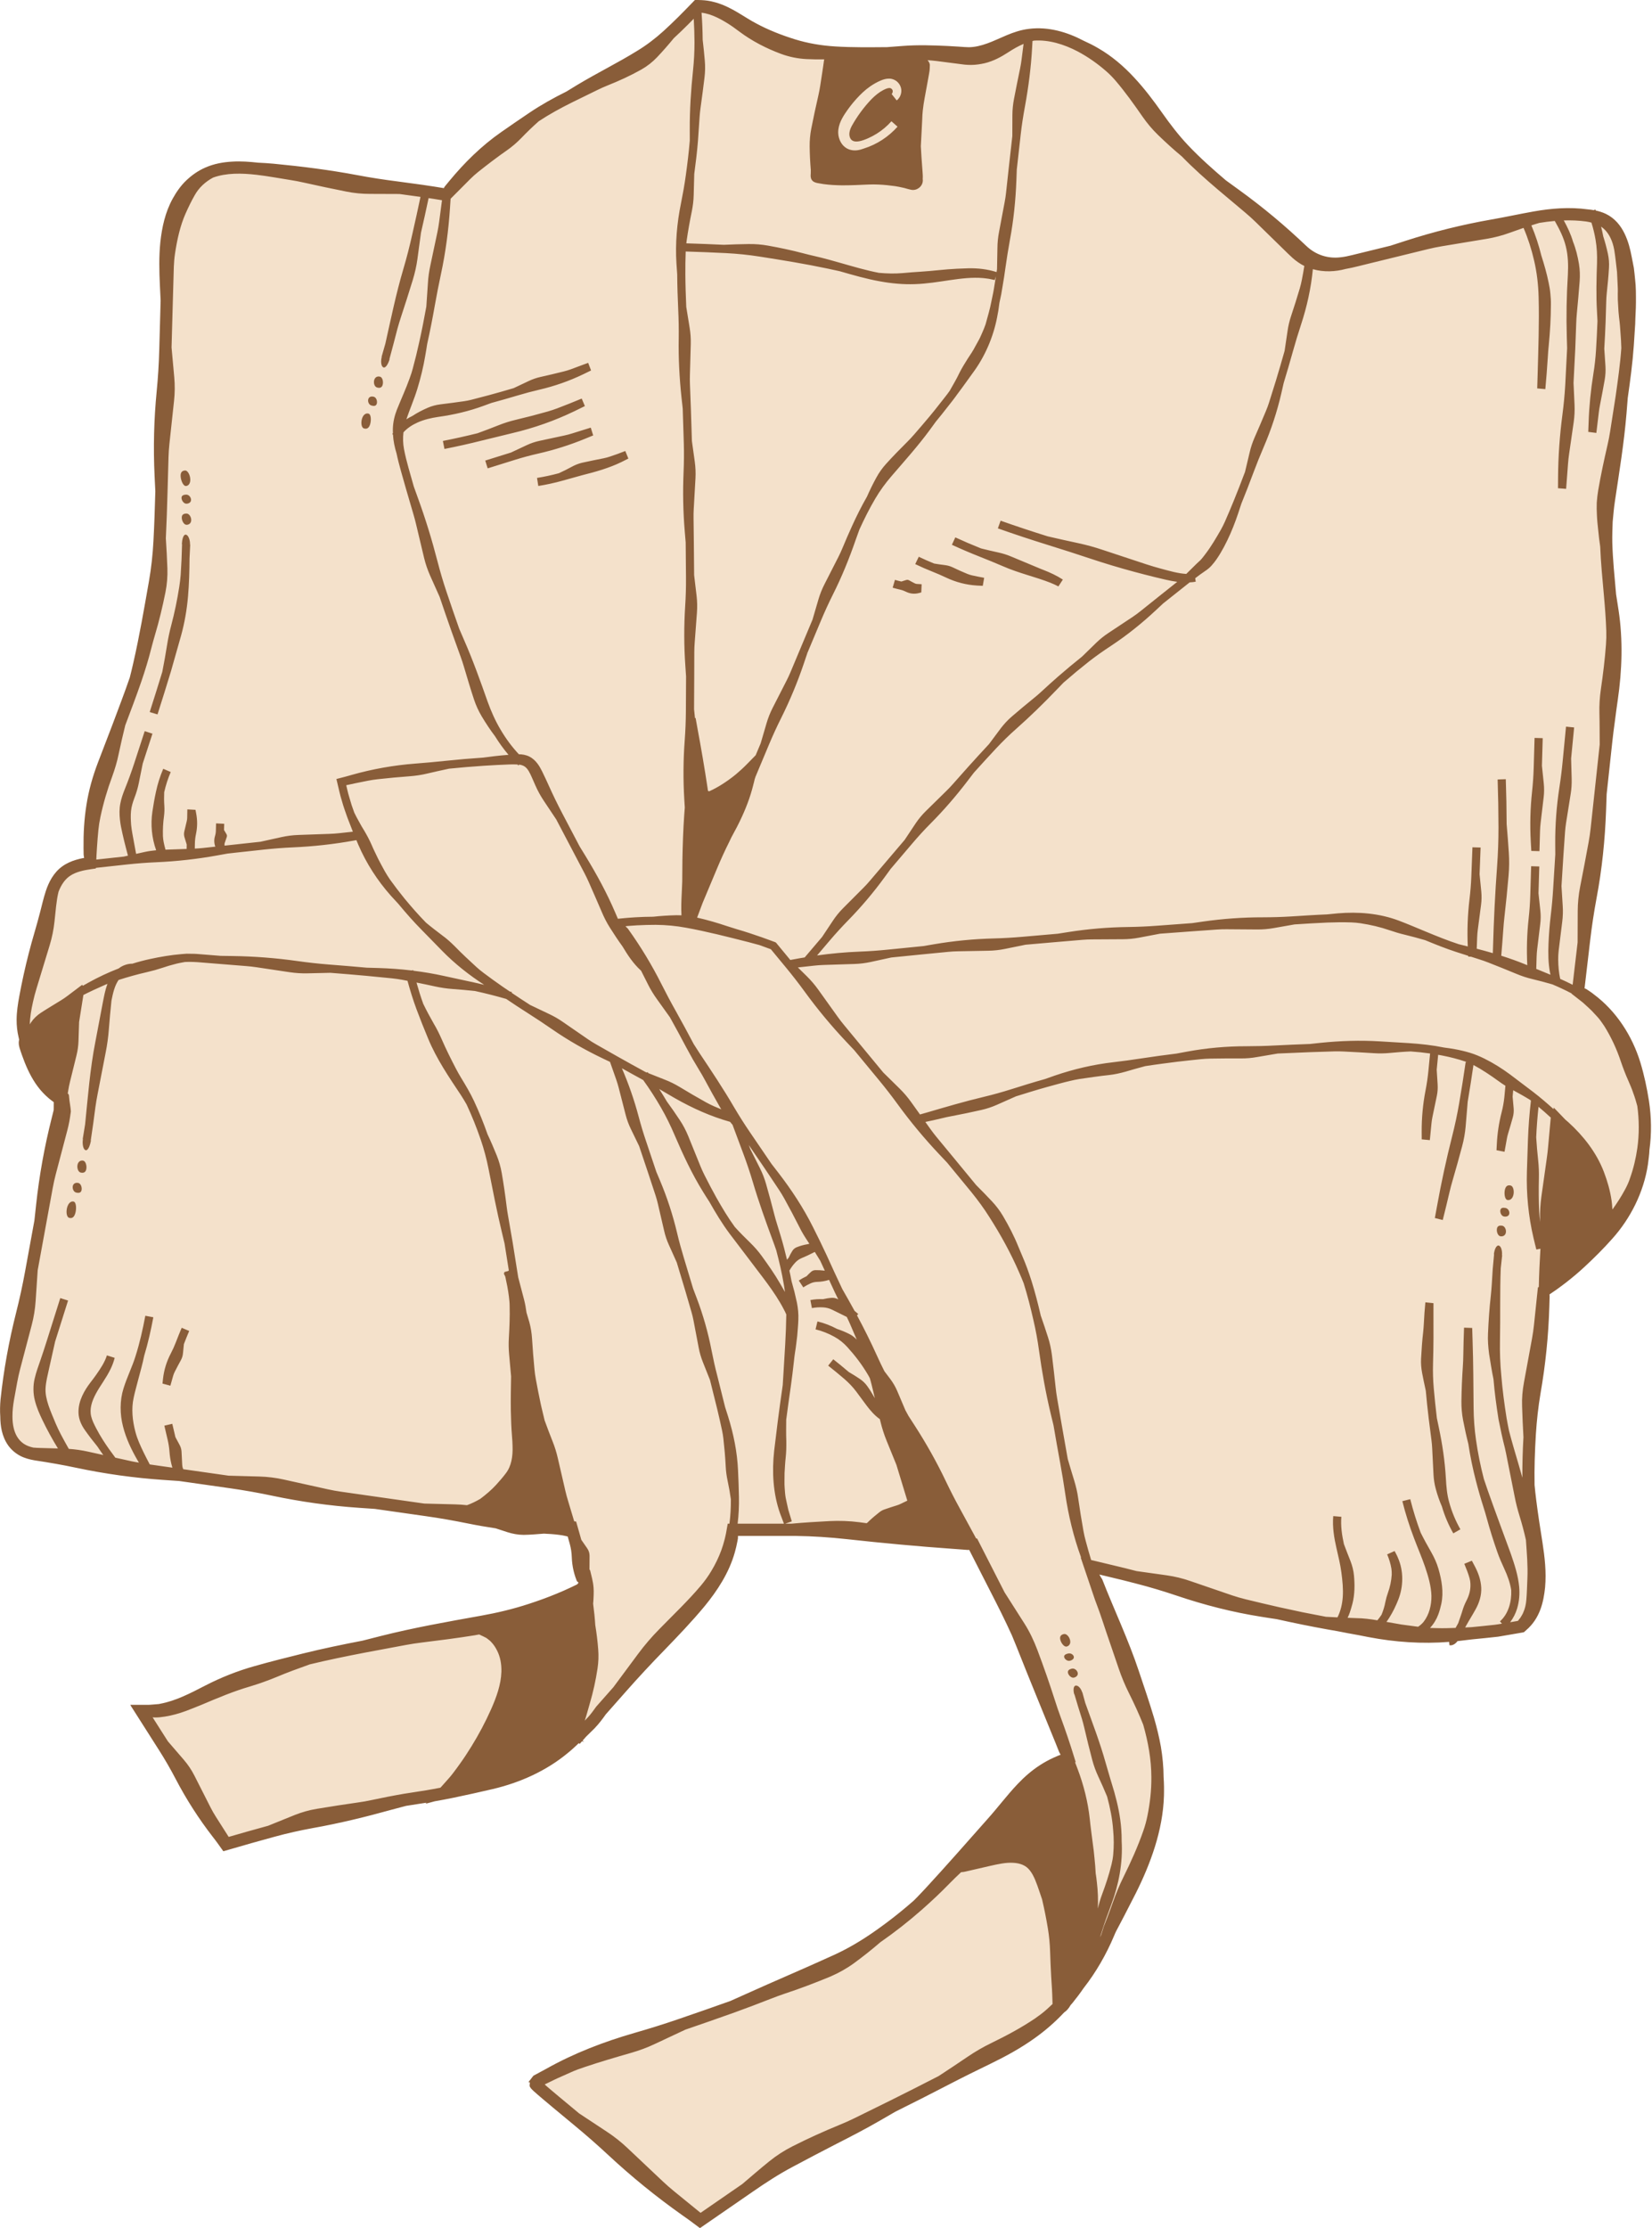 <?xml version="1.0" encoding="UTF-8" standalone="no"?><svg xmlns="http://www.w3.org/2000/svg" xmlns:xlink="http://www.w3.org/1999/xlink" fill="#000000" height="500" preserveAspectRatio="xMidYMid meet" version="1" viewBox="-0.0 -0.0 370.9 500.0" width="370.9" zoomAndPan="magnify"><g><g id="change1_1"><path d="M360.593,50.189c-1.512-1.212-3.434-1.612-5.249-1.796 c-6.399-0.648-12.514,0.827-18.493,2.291c-11.107,2.72-22.215,5.439-33.322,8.16 c-4.223,1.034-8.047,0.634-11.748-2.469c-4.868-4.083-9.737-8.165-14.605-12.247 c-4.056-3.401-8.125-6.815-11.756-10.682 c-5.193-5.529-9.43-11.923-14.921-17.151 c-5.491-5.229-12.858-9.319-19.655-8.247c-5.188,0.818-8.718,4.857-14.101,4.661 c-3.346-0.122-6.708-0.412-10.054-0.53c-6.829-0.24-13.583,0.238-20.436-0.299 c-6.853-0.538-13.97-2.183-20.04-6.219c-3.145-2.091-6.061-4.008-9.594-4.083 c-4.855,5.111-9.996,10.01-16.016,13.739c-5.695,3.526-12.091,5.953-17.867,9.359 c-8.571,5.055-15.602,12.157-22.552,19.197 c-13.131-2.233-24.416-2.876-37.547-5.109c-5.953-1.012-12.406-1.948-17.213,0.902 c-6.595,3.91-7.413,13.139-7.638,21.262c-0.444,15.95-0.887,31.901-1.331,47.851 c-0.353,12.707-0.724,25.539-3.917,37.456 c-2.958,11.037-8.289,21.085-10.555,32.374 c-0.995,4.957-1.378,10.077-1.619,15.234c-2.143,0.295-4.241,0.785-5.824,2.086 c-2.279,1.874-3.051,5.046-3.718,8.04c-1.477,6.628-2.953,13.257-4.43,19.885 c-0.551,2.475-1.106,5.001-0.844,7.633c0.543,5.464,4.431,10.374,8.127,14.849 l0.11,2.948c-3.925,21.457-7.851,42.913-11.776,64.37 c-0.713,3.9-0.903,9.016,2.713,11.375c1.34,0.875,2.913,1.113,4.421,1.328 c28.323,4.035,56.647,8.071,84.971,12.106c11.44,1.63,22.895,3.255,34.308,4.11 c1.33,4.566,2.502,9.103,3.322,13.575c-9.38,5.05-21.199,8.012-33.154,10.357 c-17.259,3.386-35.501,5.827-49.612,12.724 c-4.982,2.435-9.806,5.488-16.868,5.005c6.234,9.795,18.704,29.386,18.704,29.386 s27.408-8.12,42.662-10.308c14.377-2.062,26.821-6.034,35.705-13.541 c-0.072,0.181-0.128,0.37-0.201,0.551c0.492-0.557,0.984-1.114,1.476-1.671 c0.676-0.623,1.336-1.263,1.966-1.932c0.853-0.907,1.617-1.9,2.335-2.937 c5.993-6.786,11.987-13.571,17.98-20.357c3.993-4.521,8.017-9.091,10.166-14.659 c0.696-1.804,1.181-3.691,1.501-5.64c4.876-0.055,9.755-0.089,14.648-0.003 c13.119,0.232,26.338,1.341,39.551,3.256c3.548,6.598,6.967,13.196,10.105,19.795 c4.508,9.481,8.434,19.084,11.318,28.512c-1.374,0.495-2.699,1.034-3.918,1.666 c-5.365,2.786-8.573,7.321-11.895,11.66 c-9.171,11.982-19.939,23.097-34.232,31.263 c-20.731,11.844-48.202,17.131-69.809,28.178 c-0.376,0.192,37.057,30.622,37.057,30.622s9.97-6.857,13.581-9.367 c5.742-3.992,11.94-7.611,18.558-10.831 c10.348-5.035,28.598-13.974,38.026-19.84 c11.538-7.179,17.747-15.4,21.715-25.173c2.339-4.457,4.42-9.049,6.235-13.768 c2.923-7.602,5.168-15.658,4.097-24.668c-1.356-11.405-7.916-23.632-12.361-35.534 c-0.965-2.583-1.822-5.151-2.606-7.709c2.715,0.619,5.429,1.26,8.137,1.949 c29.64,7.545,60.617,17.553,88.824,11.71c5.239-4.107,3.558-12.747,2.484-19.931 c-1.58-10.566-0.901-21.023-0.01-31.331c0.713-8.254,2.511-23.976,2.511-23.976 c10.887-7.093,20.005-17.572,22.266-30.928 c2.153-12.718-3.233-28.125-14.563-36.214c1.094-9.326,2.187-18.651,3.281-27.976 c1.284-10.951,2.569-21.903,3.563-32.923c0.632-7.004,1.146-14.055,0.826-21.211 c-0.285-6.391-1.235-12.835-1.366-19.21c-0.451-21.912,8.728-42.7,3.467-64.639 C363.34,54.2,362.507,51.723,360.593,50.189z" fill="#f4e1cb"/></g><g id="change2_1"><path d="M370.224,247.098c-0.454-2.925-1.073-5.825-1.938-8.68 c-1.812-5.935-5.396-11.534-10.47-15.298c-0.433-0.362-0.914-0.668-1.386-0.98 l-0.338-0.222l-0.102-0.036l-0.234-0.099l1.264-10.781 c0.37-3.156,0.846-6.298,1.426-9.422c1.236-6.514,1.907-13.142,2.145-19.78 l0.126-3.592l1.263-11.669c0.171-1.582,0.369-3.16,0.592-4.736 c0.199-1.58,0.413-3.161,0.643-4.744c0.966-6.591,1.194-13.451,0.177-20.13 l-0.556-3.574c-0.345-3.904-0.742-7.766-0.849-11.597 c-0.035-1.558,0.032-3.118,0.084-4.671c0.147-1.557,0.269-3.109,0.509-4.654 c0.965-6.447,2.031-12.924,2.588-19.558l0.288-3.593 c0.559-3.889,1.081-7.8,1.361-11.758l0.312-4.837 c0.025-1.621,0.166-3.241,0.166-4.873c-0.001-1.703,0.021-3.416-0.189-5.121 c-0.086-0.853-0.163-1.709-0.279-2.56l-0.493-2.533 c-0.318-1.664-0.739-3.405-1.586-5.169c-0.419-0.874-0.968-1.742-1.667-2.524 c-0.704-0.777-1.588-1.455-2.528-1.905c-0.758-0.364-1.525-0.596-2.281-0.757 c-0.032-0.078-0.058-0.158-0.091-0.236l-0.356,0.152 c-0.447-0.078-0.89-0.14-1.32-0.175c-4.135-0.564-8.218-0.233-12.162,0.464 c-3.207,0.568-6.341,1.261-9.465,1.803c-6.535,1.144-12.98,2.742-19.293,4.783 l-3.416,1.105l-5.693,1.394l-2.847,0.697c-0.948,0.235-1.783,0.414-2.672,0.507 c-2.86,0.344-5.56-0.57-7.604-2.49l-1.768-1.653l-1.839-1.674 c-1.236-1.106-2.49-2.189-3.763-3.25c-2.546-2.122-5.166-4.156-7.855-6.098 l-2.897-2.101c-2.959-2.517-5.842-5.081-8.47-7.854 c-2.136-2.256-4.045-4.748-5.872-7.341c-1.908-2.703-3.933-5.394-6.27-7.895 c-2.312-2.498-5.009-4.817-8.032-6.555c-1.079-0.645-2.216-1.199-3.36-1.72 c-3.612-1.9-7.836-3.174-12.185-2.634c-3.611,0.413-6.622,2.293-9.383,3.265 c-1.451,0.526-2.81,0.84-4.13,0.856c-0.589,0-1.48-0.077-2.301-0.133 l-2.483-0.145c-3.301-0.152-6.628-0.269-9.999-0.012l-3.6,0.272 c-3.913,0.031-7.787,0.083-11.61-0.154c-3.105-0.188-6.172-0.702-9.085-1.609 c-3.036-0.949-5.959-2.095-8.684-3.563C167.149,3.897,164.364,1.622,160.729,0.562 c-1.382-0.378-2.395-0.58-4.712-0.561l-2.117,2.177l-1.621,1.636 c-1.089,1.08-2.194,2.137-3.323,3.164c-1.839,1.665-3.811,3.171-5.908,4.44 c-4.329,2.679-8.857,4.887-13.424,7.627l-2.455,1.499 c-2.805,1.388-5.607,2.942-8.248,4.715c-2.149,1.437-4.265,2.905-6.384,4.377 c-4.43,3.08-8.263,6.869-11.631,10.944l-0.911,1.104 c-0.062,0.078-0.183,0.216-0.195,0.244l-0.043,0.09l-0.108,0.203l-1.994-0.324 l-2.793-0.421l-5.59-0.76c-3.031-0.387-6.046-0.844-9.034-1.411 c-6.259-1.175-12.459-1.957-18.786-2.566c-1.156-0.102-2.328-0.183-3.506-0.233 c-1.914-0.213-3.867-0.36-5.868-0.236c-1.992,0.114-4.047,0.477-5.982,1.334 c-1.577,0.68-3.02,1.687-4.267,2.877c-1.26,1.193-2.239,2.62-3.054,4.089 c-1.711,3.098-2.417,6.488-2.774,9.763c-0.337,3.294-0.254,6.531-0.104,9.684 l0.165,3.435l-0.312,11.224c-0.085,3.043-0.275,6.082-0.572,9.111 c-0.619,6.327-0.777,12.685-0.471,19.035l0.165,3.434 c-0.106,3.739-0.221,7.467-0.423,11.181c-0.162,3.021-0.485,6.027-1.006,8.986 c-1.088,6.187-2.127,12.258-3.511,18.319c-0.239,1.099-0.52,2.195-0.794,3.294 c-1.201,3.502-2.547,6.977-3.859,10.5c-1.103,2.877-2.205,5.752-3.305,8.622 c-1.151,3.023-2.059,6.203-2.564,9.448c-0.519,3.235-0.694,6.485-0.657,9.697 l0.012,0.869l0.008,0.434l0.004,0.214l0.012,0.084l0.047,0.345l0.052,0.28 l-0.006,0.001l-0.418,0.069l-0.625,0.141c-0.259,0.062-0.519,0.133-0.78,0.212 c-1.04,0.312-2.106,0.764-3.07,1.46c-1.982,1.42-3.059,3.583-3.701,5.537 c-0.538,1.623-0.883,3.209-1.28,4.722c-0.395,1.527-0.815,3.048-1.261,4.562 c-0.931,3.16-1.75,6.351-2.457,9.566c-0.353,1.608-0.678,3.22-0.975,4.843 c-0.297,1.628-0.577,3.368-0.585,5.182c-0.011,1.305,0.132,2.654,0.441,3.936 c0.033,0.181,0.085,0.354,0.123,0.533c-0.05,0.215-0.081,0.439-0.085,0.663 c-0.006,0.473,0.089,0.883,0.185,1.216c0.199,0.643,0.36,1.097,0.556,1.655 c0.379,1.066,0.797,2.134,1.286,3.187c0.489,1.053,1.05,2.091,1.714,3.08 c0.333,0.495,0.692,0.976,1.078,1.438c0.201,0.227,0.391,0.459,0.602,0.676 l0.32,0.324c0.1,0.103,0.316,0.334,0.496,0.478 c0.55,0.52,1.089,0.935,1.621,1.318l-0,0.153l-0.006,0.934l-0.005,0.467 l-0.003,0.229l-0.01,0.048c-0.007,0.02-0.015,0.023-0.024,0.055l-0.058,0.243 l-0.118,0.485l-0.241,0.967c-1.619,6.387-2.787,12.879-3.496,19.429l-0.384,3.545 l-2.095,11.452c-0.568,3.105-1.24,6.189-2.015,9.248 c-1.618,6.406-2.788,12.836-3.494,19.471c-0.113,1.256-0.15,2.536-0.058,3.831 c0.019,2.091,0.341,4.408,1.741,6.424c0.694,0.998,1.646,1.807,2.714,2.382 c1.077,0.561,2.193,0.831,3.218,1.011c3.217,0.487,6.258,1.007,9.366,1.67 c6.446,1.366,12.978,2.277,19.552,2.728l3.557,0.243l0.071-0.496c0,0,0,0,0,0 l-0.071,0.496l11.526,1.642c3.125,0.445,6.233,0.995,9.32,1.649 c6.446,1.366,12.978,2.277,19.552,2.727l3.557,0.244l11.526,1.642 c3.126,0.445,6.238,0.991,9.337,1.624c2.072,0.422,4.158,0.784,6.253,1.094 l2.674,0.872c1.136,0.36,2.36,0.592,3.619,0.595 c1.602-0.018,3.058-0.171,4.545-0.276c1.136,0.05,2.255,0.122,3.354,0.266 l0.829,0.124c0.389,0.088,0.744,0.138,1.156,0.251l0.479,1.712 c0.259,0.951,0.405,1.93,0.438,2.931c0.034,1.045,0.169,2.059,0.402,3.049 c0.116,0.495,0.258,0.984,0.424,1.469c0.083,0.242,0.171,0.483,0.268,0.723 l0.072,0.172l0.045,0.03l0.102,0.078c0.069,0.063,0.139,0.129,0.21,0.206 c-0.103,0.122-0.206,0.25-0.31,0.365l-0.194,0.1l-1.347,0.645 c-1.004,0.473-2.024,0.922-3.056,1.343c-2.058,0.856-4.164,1.614-6.296,2.307 c-3.465,1.137-7.031,1.989-10.632,2.633c-7.513,1.349-15.084,2.677-22.585,4.572 l-4.057,1.034c-4.48,0.863-8.962,1.787-13.418,2.892 c-3.624,0.9-7.255,1.798-10.879,2.834c-3.771,1.053-7.539,2.547-11.015,4.343 c-3.428,1.767-6.594,3.415-10.063,4.081l-0.225,0.048 c-0.077,0.016-0.126,0.033-0.307,0.044l-0.891,0.074 c-0.587,0.051-1.155,0.109-1.807,0.09l-3.553,0.001l0.082,0.178l6.377,10.02 c1.33,2.09,2.569,4.234,3.716,6.432c2.396,4.589,5.19,8.944,8.365,13.035 l0.429,0.553c0.15,0.195,0.249,0.31,0.529,0.71l1.382,1.928l6.303-1.816 l5.205-1.443c2.825-0.775,5.683-1.413,8.561-1.938 c6.015-1.071,11.929-2.515,17.773-4.143l3.17-0.841l4.596-0.719l-0.201,0.214 l0.354-0.068c0.572-0.156,1.122-0.305,1.682-0.455 c1.437-0.251,2.872-0.516,4.302-0.815c2.914-0.611,5.827-1.248,8.751-1.936 c6.088-1.431,12.083-4.088,16.986-8.21c0.812-0.653,1.565-1.378,2.323-2.086 l0.196,0.173l0.515-0.582l0.371,0.077c0.138,0.029,0.114-0.008-0.07-0.108 l-0.185-0.101l0.665-0.752l0.147-0.166c-0.003,0.002,0.008-0.008,0.014-0.014 l0.069-0.068l0.363-0.357l0.725-0.713c0.981-0.904,1.923-2.028,2.719-3.119 l0.514-0.717l0.618-0.7l1.295-1.466l2.59-2.933 c2.809-3.18,5.696-6.288,8.657-9.321c3.084-3.192,6.114-6.342,9.022-9.84 c2.867-3.49,5.517-7.52,6.808-12.123c0.23-0.818,0.423-1.642,0.579-2.467 l0.111-0.619c0.022-0.147,0.006-0.133,0.011-0.209l0.003-0.37l0-0.007 l12.953-0.003c3.846,0.049,7.683,0.307,11.497,0.725 c7.964,0.878,15.929,1.617,23.925,2.182l2.164,0.16l1.05,0.083l0.326-0.02 l5.938,11.634c0.853,1.67,1.681,3.351,2.485,5.043l1.184,2.545l1.06,2.593 c2.865,7.252,5.839,14.418,8.758,21.613l0.778,1.953l0.323,0.592l-0.006,0.002 l-0.427,0.162l-0.474,0.198l-0.753,0.334c-1.001,0.463-1.994,1.005-2.93,1.607 c-1.878,1.208-3.56,2.677-5.055,4.259c-2.447,2.577-4.505,5.352-6.742,7.839 c-4.658,5.253-9.239,10.485-13.973,15.612c-0.873,0.904-1.717,1.846-2.619,2.723 c-3.095,2.716-6.346,5.249-9.747,7.56c-2.773,1.87-5.671,3.543-8.729,4.89 c-6.331,2.895-12.767,5.596-19.191,8.503l-3.484,1.561 c-3.921,1.401-7.858,2.768-11.813,4.122c-3.214,1.105-6.465,2.111-9.742,3.055 c-6.835,1.97-13.576,4.542-19.85,8.075l-2.838,1.531l-0.657,0.856l-0.332,0.416 l-0.083,0.103l-0.042,0.051l-0.005,0.006l-0.003,0.003l-0,0.001 c0.147,0.021-0.329-0.046,0.329,0.046l-0,0.002l-0.001,0.002 c-0.003,0.006-0.004,0.017-0.004,0.017l-0.003,0.029l-0.004,0.206 c0.014,0.223-0.131,0.483,0.049,0.779c0.161,0.292,0.445,0.597,0.769,0.889 l0.997,0.876l0.96,0.819l2.407,2.023l4.829,4.007 c2.622,2.166,5.18,4.405,7.668,6.72c5.195,4.833,10.71,9.31,16.501,13.405 l1.567,1.108L157.151,500l11.804-8.141c2.956-2.045,5.89-3.959,9.011-5.611 c3.241-1.735,6.492-3.436,9.755-5.116c3.246-1.654,6.615-3.386,9.829-5.252 l3.498-2.02c3.94-1.957,7.869-3.941,11.778-5.973 c3.18-1.654,6.392-3.24,9.631-4.808c3.371-1.639,6.718-3.464,9.861-5.717 c2.379-1.688,4.598-3.628,6.603-5.765c0.558-0.366,1.019-0.888,1.446-1.64 c0.135-0.159,0.281-0.308,0.414-0.469c0.879-1.081,1.717-2.194,2.502-3.339 c2.796-3.574,5.072-7.544,6.824-11.693c0.174-0.391,0.38-0.931,0.496-1.113 l0.634-1.198l1.258-2.401l2.477-4.828c1.697-3.38,3.185-6.86,4.335-10.529 c1.139-3.661,1.905-7.509,2.019-11.397c0.035-1.401,0.023-2.802-0.08-4.195 c-0.005-2.282-0.235-4.565-0.605-6.809c-0.404-2.234-0.94-4.427-1.57-6.581 c-1.04-3.497-2.218-6.918-3.361-10.333c-2.376-7.155-5.577-13.833-8.24-20.655 c-0.12-0.218-0.18-0.26-0.293-0.458c-0.103-0.17-0.22-0.378-0.349-0.625 l2.864,0.687c1.855,0.432,3.708,0.902,5.559,1.388 c3.013,0.772,5.994,1.676,8.948,2.668c6.161,2.084,12.498,3.712,18.956,4.731 c1.166,0.179,2.324,0.38,3.494,0.541c3.757,0.839,7.534,1.61,11.332,2.294 c1.549,0.259,3.093,0.543,4.633,0.854c1.546,0.281,3.095,0.556,4.639,0.875 c5.925,1.141,12.043,1.559,18.102,1.076l0.068,0.741 c0.244,0.077,0.669,0.016,0.981-0.168c0.365-0.205,0.598-0.447,0.803-0.713 c0.009-0.012,0.013-0.02,0.021-0.031l3.314-0.397 c1.94-0.169,3.878-0.397,5.816-0.6l2.886-0.495l1.443-0.249l0.886-0.152 c0.184-0.041,0.409-0.05,0.588-0.122l0.456-0.413 c3.125-2.652,3.938-6.326,4.279-9.627c0.315-3.497-0.095-6.867-0.588-10.083 c-0.513-3.194-0.991-6.265-1.392-9.45c-0.146-1.142-0.273-2.29-0.382-3.442 c-0.066-3.777,0.058-7.568,0.292-11.364c0.194-3.087,0.534-6.172,1.052-9.24 c1.116-6.403,1.773-12.856,1.968-19.348l0.053-1.757l0.013-0.439 c0.003-0.129,0.015-0.348,0.003-0.343l-0.037-0.276l1.605-1.098 c0.72-0.536,1.455-1.051,2.161-1.607c1.414-1.108,2.796-2.26,4.111-3.489 c2.149-1.989,4.232-4.059,6.198-6.275c4.13-4.59,7.079-10.459,8.023-16.64 c0.121-1.124,0.326-2.217,0.351-3.35 C370.837,254.383,370.766,250.697,370.224,247.098z M367.608,257.634 c-0.326,2.293-0.864,4.577-1.648,6.768c-0.274,0.868-0.666,1.694-1.091,2.497 c-0.846,1.574-1.807,3.072-2.845,4.508c-0.013-0.069-0.021-0.14-0.035-0.208 c-0.028-0.597-0.079-1.192-0.164-1.78c-0.318-2.226-0.942-4.38-1.735-6.459 c-1.672-4.364-4.613-8.075-7.957-11.116c-0.245-0.221-0.498-0.429-0.746-0.646 c-0.153-0.162-0.308-0.327-0.457-0.485l-2.085-2.166l-0.041,0.352 c-1.477-1.339-2.992-2.635-4.568-3.849l-5.167-3.91 c-1.816-1.347-3.74-2.561-5.8-3.584c-1.034-0.499-2.114-0.971-3.262-1.314 c-1.102-0.325-2.218-0.593-3.342-0.796c-0.812-0.142-1.622-0.273-2.436-0.37 c-2.623-0.531-5.278-0.826-7.927-0.995c-2.151-0.131-4.3-0.261-6.447-0.391 c-4.48-0.274-8.923-0.126-13.359,0.327l-2.397,0.257 c-2.622,0.09-5.244,0.211-7.867,0.338c-2.132,0.121-4.267,0.158-6.404,0.171 c-4.462-0.002-8.928,0.393-13.321,1.209l-2.376,0.44 c-2.61,0.326-5.218,0.67-7.819,1.074c-2.115,0.329-4.237,0.612-6.365,0.867 c-4.449,0.503-8.84,1.536-13.08,2.979l-2.286,0.805 c-2.541,0.705-5.049,1.494-7.551,2.278c-2.034,0.64-4.083,1.217-6.15,1.707 c-4.316,1.024-8.533,2.272-12.74,3.502c-0.527,0.162-1.057,0.304-1.587,0.448 l-1.986-2.774c-0.782-1.091-1.656-2.114-2.613-3.055l-3.647-3.585l-5.091-6.16 l-3.749-4.536c-0.488-0.59-0.956-1.198-1.402-1.82l-4.347-6.07 c-0.782-1.091-1.656-2.114-2.614-3.055l-1.971-1.937l3.647-0.402 c0.704-0.077,1.411-0.13,2.12-0.153l6.905-0.22 c1.242-0.036,2.477-0.187,3.691-0.452l4.627-1.007l7.356-0.736l5.418-0.528 c0.705-0.07,1.413-0.108,2.122-0.122l6.907-0.129 c1.242-0.02,2.479-0.156,3.696-0.405l4.64-0.945l7.365-0.64l5.425-0.458 c0.706-0.058,1.415-0.089,2.124-0.094l6.908-0.039 c1.242-0.004,2.481-0.125,3.701-0.359l4.652-0.883l7.373-0.544l5.43-0.387 c0.707-0.049,1.416-0.071,2.125-0.067l6.908,0.051 c1.242,0.011,2.482-0.094,3.705-0.313l4.663-0.821 c2.46-0.153,4.919-0.32,7.364-0.416c1.801-0.07,3.598-0.093,5.386-0.032 c0.699,0.02,1.394,0.089,2.083,0.19c2.235,0.342,4.423,0.846,6.509,1.57 c1.125,0.384,2.267,0.73,3.45,1.008c1.501,0.357,3.011,0.779,4.528,1.212 c2.268,0.938,4.605,1.875,6.961,2.643c0.904,0.3,1.81,0.58,2.715,0.869 l0.009,0.173l0.628,0.031c0.618,0.195,1.234,0.401,1.852,0.593 c0.678,0.211,1.347,0.445,2.007,0.706c2.142,0.844,4.277,1.693,6.387,2.575 c1.138,0.476,2.307,0.858,3.504,1.141c1.517,0.366,3.028,0.758,4.525,1.2 c1.465,0.619,2.905,1.29,4.303,2.026l-0.008,0.064l1.942,1.514 c0.468,0.341,0.898,0.727,1.318,1.126c0.421,0.397,0.864,0.771,1.268,1.186 l1.185,1.273c0.63,0.65,1.12,1.427,1.635,2.165 c1.557,2.498,2.787,5.164,3.702,7.907c0.504,1.476,1.051,2.924,1.694,4.355 c0.396,0.913,0.802,1.834,1.112,2.788c0.361,0.944,0.637,1.913,0.904,2.894 C368.022,251.336,368.047,254.523,367.608,257.634z M342.15,310.235 c-0.329,1.775-0.486,3.575-0.415,5.383c0.074,2.295,0.169,4.595,0.302,6.891 c-0.178,3.019-0.252,6.052-0.243,9.089c-0.249-0.904-0.505-1.804-0.768-2.697 c-0.771-2.612-1.544-5.203-2.231-7.833c-0.181-0.962-0.398-1.917-0.549-2.884 c-0.504-3.162-0.923-6.337-1.18-9.527c-0.255-2.589-0.349-5.192-0.299-7.787 c0.112-5.411-0.039-10.824,0.174-16.257l0.32-2.918l-0.954-0.115l0.909,0.11 c0.087-0.845-0.131-1.936-0.64-2.146c-0.036-0.015-0.07-0.038-0.108-0.043 c-0.574-0.08-0.975,1.049-1.07,1.97l0.045,0.005l-0.306,3.328l-0.207,3.334 c-0.068,0.867-0.118,1.734-0.219,2.598c-0.318,2.808-0.507,5.632-0.631,8.465 c-0.081,1.529,0.045,3.064,0.236,4.576c0.316,1.917,0.598,3.83,0.995,5.724 c0.247,3.014,0.661,6.012,1.13,9.001c0.438,2.185,0.895,4.365,1.452,6.522 c0.195,0.847,0.359,1.702,0.525,2.555l1.645,8.253 c0.28,1.475,0.653,2.922,1.093,4.342c0.547,1.774,1.03,3.574,1.435,5.399 c0.207,2.949,0.454,5.839,0.332,8.603c-0.074,1.685-0.104,3.295-0.236,4.826 c-0.087,0.971-0.273,1.919-0.66,2.767c-0.158,0.453-0.431,0.825-0.671,1.243 c-0.061,0.104-0.149,0.184-0.222,0.278l-0.115,0.138l-0.047,0.079l-0.101,0.161 c-0.051,0.033-0.099,0.053-0.175,0.084l-1.648,0.283 c0.713-0.933,1.242-1.992,1.568-3.082c0.477-1.589,0.601-3.238,0.462-4.852 c-0.245-2.625-1.065-5.063-1.87-7.405c-1.757-4.81-3.499-9.461-5.182-14.235 c-0.305-0.858-0.599-1.72-0.881-2.586c-0.747-2.886-1.335-5.785-1.757-8.73 c-0.346-2.392-0.521-4.809-0.545-7.225c-0.051-5.044-0.053-10.092-0.23-15.171 l-0.084-2.75l-1.028-0.039l-0.802-0.03c-0.076,2.065-0.135,4.133-0.167,6.202 c-0.005,0.809-0.046,1.617-0.097,2.424c-0.176,2.622-0.295,5.256-0.326,7.903 c-0.012,1.427,0.112,2.858,0.38,4.262c0.346,1.782,0.73,3.553,1.177,5.305 c0.419,2.793,0.999,5.577,1.706,8.305c0.518,2.012,1.092,4.009,1.726,5.987 c0.245,0.773,0.478,1.551,0.691,2.334c0.692,2.541,1.487,5.074,2.358,7.561 c0.462,1.335,1.018,2.595,1.588,3.819c0.721,1.551,1.308,3.155,1.558,4.811 c0.113,2.605-0.648,5.336-2.53,7l0.449,0.508 c-0.537,0.096-1.075,0.189-1.617,0.253c-1.75,0.177-3.497,0.388-5.25,0.538 c-0.466,0.02-0.931,0.043-1.397,0.066l0.227-0.412 c0.685-1.241,1.437-2.41,2.159-3.733c0.751-1.353,1.316-3.042,1.225-4.796 c-0.084-1.725-0.662-3.265-1.347-4.613l-0.76-1.429l-1.693,0.698 c0.449,1.089,0.883,2.158,1.179,3.235c0.118,0.421,0.184,0.849,0.195,1.273 c0.054,1.389-0.29,2.602-0.913,3.805c-0.329,0.645-0.622,1.331-0.848,2.088 c-0.283,0.968-0.651,1.934-0.977,2.908l-0.591,1.072 c-1.411,0.059-2.824,0.096-4.24,0.052c-0.504-0.007-1.009-0.017-1.512-0.039 c0.832-0.882,1.466-1.941,1.87-3.038c0.284-0.773,0.505-1.562,0.673-2.366 c0.571-2.652,0.074-5.384-0.634-7.842c-0.388-1.341-0.963-2.587-1.622-3.745 c-0.842-1.467-1.642-2.912-2.387-4.417c-0.913-2.452-1.691-4.954-2.329-7.49 l-0.778,0.195l-0.998,0.251c0.702,2.795,1.571,5.548,2.599,8.24 c0.821,2.194,1.769,4.361,2.498,6.487c0.758,2.217,1.378,4.422,1.433,6.523 c0.031,2.083-0.517,4.24-1.75,5.819c-0.349,0.441-0.778,0.803-1.245,1.113 l-3.752-0.503l-3.352-0.589c0.22-0.305,0.436-0.612,0.633-0.931 c0.805-1.272,1.461-2.628,2.02-4.041c1.168-2.943,1.233-6.428-0.061-9.383 c-0.203-0.539-0.51-1.038-0.76-1.548l-0.939,0.422l-0.732,0.329 c0.431,1.028,0.771,2.098,0.95,3.206c0.071,0.431,0.075,0.874,0.076,1.309 c-0.083,1.423-0.38,2.81-0.854,4.106c-0.251,0.699-0.442,1.405-0.593,2.14 c-0.17,0.944-0.472,1.866-0.841,2.784c-0.285,0.438-0.604,0.852-0.937,1.253 c-1.571-0.27-3.155-0.474-4.757-0.489c-0.641-0.013-1.282-0.047-1.924-0.074 c0.195-0.405,0.366-0.818,0.508-1.238c0.211-0.625,0.397-1.256,0.564-1.893 c0.541-2.083,0.55-4.269,0.357-6.349c-0.106-1.127-0.382-2.213-0.779-3.233 c-0.504-1.297-1.022-2.553-1.481-3.823c-0.451-2.05-0.747-4.115-0.572-6.131 l-0.799-0.069l-1.025-0.089c-0.211,2.47,0.193,4.877,0.714,7.153 c0.427,1.857,0.873,3.673,1.112,5.476c0.25,1.875,0.431,3.706,0.317,5.444 c-0.104,1.636-0.48,3.237-1.19,4.654c-0.865-0.045-1.73-0.092-2.599-0.131 l-5.227-1.015l-5.21-1.124c-2.552-0.583-5.103-1.174-7.647-1.803 c-0.993-0.247-1.977-0.532-2.949-0.855l-9.45-3.237 c-1.697-0.589-3.448-1.013-5.233-1.268l-6.8-0.954 c-1.725-0.458-3.465-0.878-5.208-1.29l-4.987-1.195 c-0.426-1.433-0.851-2.867-1.225-4.316c-0.194-0.737-0.382-1.475-0.505-2.229 c-0.438-2.437-0.828-4.88-1.18-7.329c-0.176-1.324-0.49-2.622-0.873-3.903 c-0.5-1.621-0.992-3.249-1.465-4.883l-1.388-7.861l-1.001-5.8 c-0.132-0.755-0.235-1.515-0.318-2.277c-0.265-2.478-0.546-4.957-0.854-7.438 c-0.179-1.337-0.451-2.661-0.873-3.945c-0.527-1.631-1.06-3.258-1.63-4.873 c-0.6-2.604-1.269-5.205-2.076-7.776c-0.603-1.89-1.275-3.766-2.072-5.593 l-0.905-2.154c-0.947-2.352-2.131-4.627-3.419-6.812 c-0.696-1.18-1.525-2.275-2.453-3.267c-1.177-1.262-2.379-2.485-3.588-3.695 l-5.086-6.173l-3.749-4.536c-0.488-0.591-0.955-1.198-1.402-1.821l-1.162-1.623 c1.254-0.258,2.504-0.532,3.745-0.835c0.684-0.176,1.376-0.32,2.07-0.45 c2.257-0.419,4.501-0.897,6.736-1.398c1.205-0.271,2.38-0.66,3.507-1.159 l4.285-1.902c2.326-0.726,4.647-1.453,6.986-2.101 c1.725-0.466,3.442-0.963,5.184-1.366c0.678-0.166,1.362-0.306,2.051-0.42 c2.247-0.324,4.484-0.663,6.737-0.901c1.214-0.136,2.405-0.404,3.582-0.731 c1.492-0.426,2.983-0.878,4.489-1.264c2.401-0.375,4.814-0.68,7.225-0.987 c1.78-0.194,3.558-0.409,5.341-0.58c0.696-0.066,1.395-0.106,2.095-0.12 c2.272-0.048,4.545-0.043,6.816-0.04c1.225,0.011,2.447-0.096,3.654-0.315 l4.61-0.783l7.3-0.309l5.379-0.172c0.7-0.023,1.402-0.01,2.102,0.025 c2.274,0.117,4.552,0.228,6.809,0.38c1.219,0.079,2.435,0.061,3.645-0.059 c1.536-0.143,3.077-0.274,4.62-0.334c1.46,0.099,2.914,0.253,4.358,0.459 l-0.375,3.844c-0.145,1.486-0.36,2.964-0.646,4.433 c-0.596,3.067-0.886,6.173-0.868,9.299l0.01,1.691l1.822,0.178l0.367-3.759 c0.048-0.489,0.122-0.976,0.222-1.459l0.978-4.707 c0.176-0.846,0.237-1.708,0.182-2.574l-0.208-3.301l0.327-3.353 c0.327,0.059,0.656,0.113,0.982,0.178c1.733,0.34,3.445,0.779,5.114,1.339 c0.139,0.042,0.263,0.098,0.396,0.146l-0.312-0.045 c-0.445,3.089-0.932,6.172-1.461,9.248c-0.428,2.502-0.958,4.984-1.582,7.441 c-1.303,5.13-2.419,10.298-3.362,15.506l-0.519,2.817l1.775,0.449 c0.524-2.087,1.034-4.177,1.522-6.273c0.191-0.818,0.401-1.632,0.64-2.438 c0.765-2.62,1.5-5.251,2.204-7.892c0.38-1.425,0.639-2.882,0.772-4.349 l0.463-5.59c0.466-2.742,0.894-5.491,1.294-8.244 c0.011,0.006,0.022,0.01,0.033,0.016c1.946,1.046,3.812,2.302,5.618,3.612 c0.496,0.361,1.004,0.705,1.523,1.03c-0.076,0.85-0.144,1.701-0.235,2.55 c-0.122,1.155-0.33,2.3-0.62,3.429c-0.606,2.357-0.962,4.74-1.077,7.173 l-0.067,1.318l1.011,0.192l0.788,0.15l0.526-2.927 c0.065-0.381,0.153-0.759,0.268-1.132c0.37-1.212,0.724-2.43,1.064-3.656 c0.184-0.661,0.249-1.342,0.193-2.031l-0.233-2.619 c0.05-0.481,0.086-0.963,0.131-1.444c1.279,0.696,2.559,1.407,3.804,2.181 c0.066,0.051,0.128,0.107,0.194,0.159l-0.018-0.002 c-0.34,2.914-0.562,5.841-0.668,8.772c-0.079,2.387-0.158,4.772-0.236,7.155 c-0.149,4.985,0.338,10.009,1.48,14.863c0.195,0.877,0.429,1.747,0.641,2.618 l0.919-0.176c-0.165,2.848-0.316,5.697-0.367,8.566l-0.206,0.14l-0.879,8.394 c-0.107,1.022-0.253,2.039-0.439,3.051L342.15,310.235z M251.148,374.371 c0.657,1.942,1.44,3.822,2.352,5.638c1.154,2.307,2.225,4.643,3.176,7.032 c1.1,3.866,1.818,7.801,1.822,11.769c0.029,2.921-0.306,5.845-0.892,8.725 c-0.23,1.125-0.532,2.237-0.915,3.323c-1.227,3.529-2.778,6.956-4.443,10.333 c-0.899,1.818-1.685,3.685-2.354,5.601c-0.425,1.217-0.869,2.429-1.332,3.636 l-0.74,1.875l-0.589,1.892c-0.082,0.184-0.177,0.361-0.261,0.543 c0.096-0.305,0.189-0.61,0.287-0.915c0.659-2.154,1.439-4.281,2.24-6.422 v-0.001c1.67-4.449,2.619-9.361,2.332-14.255 c-0.003-0.88-0.013-1.761-0.088-2.64c-0.202-2.876-0.814-5.685-1.58-8.408 c-0.651-2.208-1.339-4.386-1.944-6.568v-0.001 c-1.264-4.537-2.965-8.921-4.553-13.362l-0.678-2.454l-0.918,0.249l-0.849,0.23 c0.538,1.842,1.096,3.677,1.681,5.504c0.21,0.719,0.408,1.441,0.573,2.172 c0.549,2.372,1.136,4.737,1.759,7.095c0.336,1.272,0.792,2.502,1.34,3.681 c0.696,1.499,1.373,2.996,1.992,4.517c0.667,2.475,1.176,4.98,1.351,7.495 c0.18,1.844,0.182,3.709,0.011,5.572c-0.067,0.728-0.198,1.449-0.376,2.159 c-0.56,2.311-1.317,4.57-2.152,6.814c-0.371,1.004-0.671,2.038-0.916,3.089 c0.089-1.963,0.013-3.93-0.216-5.871c-0.06-0.691-0.174-1.378-0.272-2.064 c-0.061-1.129-0.138-2.256-0.266-3.379c-0.101-1.125-0.228-2.247-0.393-3.363 c-0.225-1.822-0.486-3.635-0.669-5.465c-0.413-3.817-1.364-7.56-2.711-11.139 l-0.587-1.539c0.047-0.017,0.085-0.031,0.134-0.049l0.002-0.026l-1.054-3.354 l-0.752-2.275c-0.508-1.515-1.046-3.018-1.594-4.518 c-0.432-1.169-0.837-2.348-1.212-3.537c-1.229-3.858-2.567-7.686-3.998-11.482 c-0.779-2.042-1.709-4.037-2.882-5.879l-4.463-7.006l-6.165-12.077l-0.229-0.032 l-3.662-6.725c-1.105-2.006-2.148-4.043-3.134-6.108 c-2.056-4.313-4.4-8.478-6.985-12.486l-1.4-2.17l-0.698-1.275l-1.848-4.354 c-0.402-0.937-0.921-1.818-1.53-2.639l-1.338-1.768 c-0.581-1.154-1.144-2.317-1.67-3.495c-1.388-3.07-2.89-6.082-4.483-9.044 l0.283-0.298c-0.266-0.245-0.542-0.48-0.825-0.704 c-0.486-0.888-0.976-1.774-1.478-2.654l-1.275-2.237 c-1.216-2.531-2.361-5.075-3.534-7.64c-0.986-2.118-2.003-4.204-3.046-6.264 c-2.159-4.319-4.81-8.347-7.728-12.137l-1.584-2.047l-4.756-6.976 c-1.292-1.888-2.517-3.817-3.674-5.783c-2.403-4.114-5.035-8.065-7.655-11.979 l-1.375-2.141c-1.316-2.494-2.662-4.98-4.04-7.44 c-1.127-1.998-2.199-4.025-3.232-6.072c-2.151-4.277-4.638-8.38-7.426-12.27 c-0.165-0.239-0.158-0.199-0.201-0.241l-0.122-0.114 c-0.088-0.087-0.19-0.195-0.306-0.325l-0.002-0.002l0.624-0.06l1.954-0.136 c1.409-0.076,2.817-0.113,4.224-0.113c2.289,0.019,4.571,0.235,6.809,0.65 c4.674,0.851,9.268,2.029,13.923,3.21l2.513,0.673l2.001,0.728l0.486,0.179 c0.054,0.025,0.112,0.026,0.138,0.077l0.58,0.703l2.733,3.307 c1.482,1.793,2.909,3.631,4.278,5.51c2.859,3.924,5.966,7.663,9.299,11.193 l1.804,1.91l5.467,6.615c1.482,1.793,2.909,3.631,4.278,5.51 c2.859,3.924,5.966,7.663,9.299,11.193l1.804,1.91l5.447,6.617 c1.455,1.801,2.826,3.662,4.042,5.602c2.581,4.036,4.813,8.104,6.709,12.477 c0.349,0.783,0.673,1.58,0.991,2.382c0.845,2.687,1.542,5.439,2.174,8.217 c0.532,2.253,0.946,4.532,1.26,6.827c0.664,4.786,1.507,9.554,2.645,14.273 l0.616,2.554c0.488,2.82,0.973,5.643,1.499,8.462 c0.42,2.294,0.794,4.597,1.134,6.908c0.701,4.826,1.858,9.611,3.531,14.211 l0.033,0.091l-0.097-0.023l2.146,6.348c0.502,1.434,0.94,2.892,1.494,4.305 c0.419,1.11,0.82,2.223,1.187,3.349 C248.657,367.163,249.942,370.77,251.148,374.371z M235.072,450.858 c-0.847,0.777-1.782,1.458-2.722,2.117c-3.105,2.09-6.385,3.839-9.785,5.494 c-1.834,0.888-3.604,1.913-5.299,3.064c-2.147,1.468-4.327,2.902-6.51,4.335 c-3.625,1.875-7.273,3.714-10.931,5.532l-8.1,3.987 c-1.057,0.517-2.129,0.992-3.222,1.439c-3.568,1.459-7.091,3.058-10.553,4.808 c-1.868,0.943-3.637,2.084-5.263,3.401c-2.078,1.676-4.051,3.4-6.044,5.083 l-9.357,6.454l-5.964-4.857c-0.867-0.707-1.709-1.445-2.523-2.212l-7.93-7.483 c-1.424-1.347-2.964-2.566-4.602-3.642l-6.233-4.112l-4.484-3.725l-2.181-1.835 c-0.331-0.284-0.666-0.563-0.984-0.861l-0.072-0.076 c-0.022-0.034,0.048-0.036,0.068-0.055l0.19-0.093l0.379-0.185l0.686-0.334 c0.501-0.238,0.99-0.497,1.5-0.717l3.041-1.356 c1.007-0.466,2.063-0.827,3.114-1.184c3.419-1.151,6.888-2.165,10.361-3.163 c1.873-0.537,3.711-1.21,5.473-2.056l6.758-3.168 c3.68-1.261,7.363-2.542,11.036-3.855c2.701-0.984,5.397-1.988,8.076-3.048 c1.052-0.395,2.099-0.814,3.17-1.164c3.48-1.141,6.916-2.455,10.335-3.871 c1.828-0.8,3.592-1.776,5.209-2.953c2.053-1.5,4.037-3.076,5.946-4.723 c3.238-2.243,6.338-4.68,9.294-7.276c2.173-1.915,4.286-3.898,6.301-5.974 c0.802-0.796,1.592-1.603,2.426-2.366c0.034-0.031,0.065-0.065,0.099-0.097 l0.068-0.007l0.522-0.055c0.178-0.021,0.445-0.097,0.663-0.142l1.377-0.317 l3.902-0.898c1.759-0.4,3.53-0.786,5.124-0.694 c1.695,0.092,2.939,0.595,3.804,1.736c0.906,1.14,1.486,2.818,2.086,4.573 c0.223,0.633,0.441,1.267,0.646,1.906c0.5,2.133,0.929,4.281,1.286,6.442 c0.296,1.756,0.461,3.533,0.515,5.311c0.058,1.856,0.139,3.704,0.24,5.552 l0.176,2.77l0.059,1.222l0.045,1.34l0.025,0.839 C235.905,450.096,235.495,450.483,235.072,450.858z M163.408,341.92l-0.024,0.009 l-0.365,2.063l-0.181,0.851l-0.151,0.624c-0.211,0.829-0.46,1.646-0.751,2.444 c-0.587,1.594-1.337,3.137-2.225,4.614c-0.689,1.159-1.487,2.26-2.36,3.303 c-2.842,3.37-6.138,6.493-9.31,9.744c-1.721,1.738-3.32,3.601-4.776,5.563 l-5.549,7.477l-2.412,2.731l-1.206,1.366l-0.151,0.17 c-0.067,0.076-0.156,0.171-0.216,0.268l-0.266,0.377l-0.519,0.704 c-0.505,0.679-1.064,1.292-1.655,1.893c0.15-0.49,0.315-0.977,0.451-1.471 l0.674-2.368c0.758-2.559,1.334-5.182,1.735-7.84 c0.224-1.433,0.268-2.894,0.154-4.335c-0.139-1.83-0.364-3.646-0.658-5.442 c-0.1-1.598-0.269-3.191-0.48-4.777l0.067-0.837l0.052-1.177 c0.024-0.577,0.014-1.141-0.028-1.656c-0.129-1.519-0.472-2.502-0.759-3.794 l-0.111-0.183l-0.042-0.092c0.018-1.008,0.026-2.018,0.02-3.03 c-0.004-0.597-0.18-1.156-0.526-1.663l-1.328-1.918l-1.164-4.1l-0.427-0.035 l-1.384-4.61c-0.225-0.733-0.425-1.473-0.6-2.219l-1.678-7.262 c-0.293-1.305-0.686-2.582-1.18-3.821c-0.633-1.573-1.221-3.158-1.806-4.752 c-0.253-1.014-0.492-2.033-0.73-3.051c-0.06-0.281-0.127-0.56-0.185-0.842 c-0.378-1.787-0.733-3.579-1.058-5.376c-0.129-0.701-0.234-1.408-0.296-2.119 c-0.224-2.307-0.407-4.614-0.549-6.922c-0.081-1.233-0.27-2.519-0.615-3.743 c-0.199-0.713-0.411-1.422-0.632-2.129c-0.131-0.999-0.303-1.993-0.561-2.967 l-1.298-4.946l-1.259-7.9l-1.007-5.81c-0.135-0.756-0.257-1.516-0.346-2.28 c-0.304-2.481-0.659-4.964-1.095-7.444c-0.232-1.338-0.609-2.654-1.116-3.916 c-0.648-1.602-1.324-3.188-2.063-4.743c-0.888-2.538-1.898-5.036-3.038-7.475 c-0.855-1.828-1.88-3.535-2.903-5.215c-0.399-0.657-0.781-1.322-1.132-2.001 c-1.148-2.201-2.248-4.402-3.221-6.642c-0.527-1.207-1.111-2.382-1.786-3.513 c-0.831-1.448-1.623-2.928-2.36-4.443c-0.571-1.569-1.062-3.165-1.514-4.773 c1.385,0.276,2.766,0.562,4.141,0.868c1.306,0.287,2.629,0.485,3.962,0.577 c1.691,0.127,3.385,0.27,5.075,0.465c2.34,0.51,4.659,1.102,6.957,1.764 c1.602,1.085,3.217,2.15,4.849,3.185c1.811,1.15,3.599,2.331,5.361,3.551 c3.677,2.554,7.573,4.763,11.597,6.679l1.502,0.714l1.392,3.958 c0.212,0.606,0.398,1.222,0.559,1.844l1.559,6.067 c0.278,1.091,0.669,2.149,1.16,3.164l1.874,3.866l2.128,6.351l1.543,4.684 c0.199,0.611,0.373,1.229,0.521,1.854l1.416,6.099 c0.247,1.098,0.605,2.166,1.072,3.192l1.761,3.916l1.931,6.411l1.379,4.733 c0.181,0.616,0.327,1.241,0.45,1.872l1.171,6.146 c0.202,1.106,0.529,2.184,0.941,3.23l1.587,3.987l1.617,6.492 c0.377,1.596,0.753,3.192,1.088,4.794c0.138,0.624,0.234,1.256,0.308,1.891 c0.231,2.063,0.418,4.123,0.52,6.174c0.048,1.107,0.199,2.199,0.429,3.279 c0.297,1.372,0.539,2.756,0.73,4.153c0.016,1.833-0.082,3.662-0.318,5.468 H163.408z M83.347,403.958c-0.948,0.208-1.905,0.378-2.869,0.509 c-3.125,0.446-6.248,0.924-9.361,1.447c-1.682,0.275-3.323,0.74-4.908,1.366 l-6.012,2.431l-4.867,1.354l-3.988,1.144l-2.878-4.522 c-0.438-0.688-0.842-1.397-1.212-2.126l-3.603-7.104 c-0.648-1.277-1.446-2.467-2.384-3.554l-3.574-4.143l-3.419-5.371l0.067,0.003 c0.343,0.02,0.687,0.023,1.031,0.009l0.549-0.042l1.118-0.151 c1.604-0.255,3.17-0.691,4.669-1.245c1.188-0.443,2.352-0.917,3.506-1.382 c3.736-1.587,7.209-3.047,10.938-4.135c1.992-0.603,3.958-1.3,5.897-2.099 c2.452-1.04,4.975-1.951,7.509-2.856c4.09-0.988,8.224-1.834,12.373-2.633 l9.19-1.719c1.198-0.22,2.404-0.407,3.615-0.553 c3.933-0.482,7.878-0.983,11.823-1.618c0.343-0.053,0.683-0.122,1.024-0.187 c0.332,0.15,0.654,0.299,0.942,0.443l0.647,0.327 c0.186,0.115,0.319,0.242,0.482,0.362l0.233,0.183 c0.09,0.068,0.151,0.12,0.174,0.149l0.221,0.224 c0.554,0.578,0.988,1.241,1.344,1.964c0.721,1.446,0.996,3.07,0.947,4.738 c-0.087,2.857-1.12,5.713-2.334,8.443c-1.271,2.848-2.735,5.6-4.367,8.246 c-0.817,1.322-1.665,2.627-2.573,3.891c-0.446,0.637-0.911,1.262-1.381,1.884 l-0.356,0.463l-0.311,0.392l-0.362,0.431l-1.499,1.69 c-0.158,0.184-0.339,0.372-0.51,0.559c-1.065,0.199-2.129,0.406-3.199,0.582 l-4.991,0.78C88.224,402.955,85.781,403.441,83.347,403.958z M73.572,334.2 l-9.894-2.192c-1.779-0.394-3.591-0.617-5.413-0.668l-6.944-0.191l-10.175-1.45 c-0.035-0.081-0.072-0.156-0.102-0.245c-0.085-0.24-0.125-0.499-0.137-0.785 l-0.149-2.902c-0.027-0.522-0.167-1.019-0.419-1.487l-0.958-1.782l-0.7-2.987 l-0.781,0.183l-1.002,0.234l0.751,3.208c0.204,0.87,0.338,1.755,0.404,2.655 c0.068,0.94,0.212,1.863,0.431,2.768c0.066,0.236,0.132,0.505,0.215,0.791 l-5.077-0.723c-0.873-1.656-1.721-3.315-2.438-5.014 c-0.316-0.76-0.588-1.537-0.791-2.325c-0.672-2.552-0.919-5.173-0.394-7.583 c0.265-1.292,0.651-2.604,1.004-3.998c0.457-1.758,1.008-3.625,1.374-5.483 c0.866-2.839,1.504-5.729,2.049-8.619l-0.788-0.149l-1.011-0.191 c-0.579,3.063-1.254,6.095-2.19,9.031c-0.725,2.385-1.886,4.645-2.7,7.252 c-0.871,2.747-0.827,5.821-0.119,8.558c0.697,2.762,1.917,5.268,3.268,7.606 c0.1,0.173,0.204,0.339,0.305,0.51c-0.525-0.095-1.052-0.17-1.573-0.286 l-3.725-0.825c-0.971-1.284-1.91-2.593-2.773-3.952 c-0.549-0.863-1.062-1.748-1.533-2.655c-0.476-0.915-0.915-1.81-1.112-2.651 c-0.414-1.684,0.141-3.422,1.085-5.163c0.914-1.717,2.307-3.452,3.309-5.565 c0.361-0.76,0.669-1.573,0.88-2.417l-1.746-0.551 c-0.482,1.533-1.426,2.945-2.424,4.372c-0.39,0.56-0.811,1.107-1.242,1.668 c-0.704,0.916-1.359,1.907-1.873,3.029c-0.51,1.115-0.877,2.399-0.839,3.783 c0.029,1.533,0.709,2.873,1.413,3.875c0.901,1.282,1.842,2.512,2.824,3.708 c0.424,0.653,0.879,1.284,1.327,1.921l-3.467-0.768 c-1.408-0.312-2.837-0.512-4.276-0.609c-0.598-1.05-1.18-2.108-1.744-3.176 c-0.429-0.813-0.826-1.643-1.187-2.487c-1.131-2.746-2.464-5.536-2.281-8.051 c0.084-1.355,0.449-2.789,0.793-4.348l1.346-6.016l2.908-9.208l-1.746-0.551 l-3.123,9.888c-0.423,1.341-0.863,2.675-1.32,4.004 c-0.448,1.32-0.969,2.666-1.309,4.166c-0.377,1.547-0.365,3.364,0.051,4.93 c0.392,1.585,1.036,3.009,1.673,4.341c1.054,2.2,2.228,4.341,3.503,6.415 l-2.173-0.06c-1.158-0.041-2.335-0.037-3.363-0.134 c-0.796-0.181-1.511-0.443-2.109-0.839c-0.61-0.406-1.112-0.934-1.498-1.563 c-0.778-1.261-1.071-2.906-1.069-4.578c-0.01-1.235,0.133-2.498,0.351-3.757 l0.713-3.917c0.187-1.022,0.413-2.037,0.678-3.043l2.58-9.8 c0.464-1.762,0.758-3.564,0.88-5.382l0.464-6.931l1.951-10.665l1.437-7.853 c0.187-1.022,0.413-2.037,0.678-3.043l2.58-9.8 c0.174-0.66,0.324-1.326,0.45-1.995l0.171-1.008l0.177-1.24 c-0.034-0.548-0.059-0.671-0.088-0.915l-0.095-0.68l-0.131-0.873l-0.079-0.794 c-0.044-0.255,0.017-0.546-0.235-0.715c-0.024-0.026-0.043-0.047-0.066-0.071 l0.119-0.751c0.099-0.621,0.223-1.237,0.374-1.849l1.469-5.957 c0.264-1.071,0.415-2.166,0.45-3.27l0.134-4.207l0.965-6.075l0.946-0.47 l1.321-0.633c0.886-0.413,1.778-0.815,2.674-1.204 c0.154-0.066,0.314-0.115,0.469-0.178c-0.539,1.4-0.775,2.824-1.043,4.151 c-0.559,2.943-1.117,5.883-1.677,8.833l-0,0.001 c-1.205,6.131-1.672,12.352-2.302,18.519l-0.537,3.308l0.948,0.16l-0.903-0.152 c-0.166,0.955,0.01,2.204,0.504,2.454c0.035,0.018,0.068,0.044,0.106,0.051 c0.578,0.106,1.016-1.166,1.195-2.2l-0.045-0.007 c0.385-2.497,0.726-4.997,1.046-7.497c0.137-0.974,0.304-1.945,0.491-2.909 l1.823-9.386c0.333-1.683,0.568-3.385,0.696-5.09 c0.166-2.166,0.364-4.327,0.591-6.489c0.332-1.66,0.699-3.275,1.537-4.538 c0.022-0.033,0.049-0.063,0.071-0.097c2.082-0.663,4.181-1.258,6.286-1.734 c0.642-0.156,1.278-0.317,1.91-0.485c0.631-0.179,1.254-0.389,1.876-0.578 c0.788-0.267,1.581-0.516,2.384-0.708c0.802-0.237,1.609-0.371,2.426-0.523 c1.281-0.068,2.551,0.002,3.907,0.125l4,0.321l5.891,0.472 c0.767,0.061,1.532,0.149,2.293,0.263l7.414,1.111 c1.333,0.2,2.681,0.285,4.029,0.254l5.137-0.117 c2.666,0.216,5.335,0.415,7.996,0.669l5.873,0.575 c0.763,0.082,1.523,0.193,2.278,0.329c0.387,0.071,0.771,0.15,1.157,0.224 c0.582,2.14,1.242,4.261,2.01,6.347c0.823,2.214,1.701,4.406,2.611,6.592 c1.887,4.581,4.708,8.705,7.325,12.638c0.472,0.716,0.902,1.44,1.324,2.177 c1.193,2.556,2.242,5.181,3.16,7.853c0.745,2.175,1.333,4.402,1.777,6.657 c0.931,4.704,1.839,9.422,2.973,14.131l0.607,2.548l0.966,6.075l-0.243,0.129 l-0.778,0.198c0.015,0.063,0.027,0.127,0.041,0.191l-0.174,0.092 c0.128,0.244,0.236,0.5,0.356,0.749c0.326,1.464,0.618,2.937,0.805,4.431 c0.082,0.721,0.174,1.441,0.17,2.169c0.07,2.356-0.04,4.72-0.171,7.078 c-0.081,1.273-0.06,2.553,0.06,3.831l0.438,4.888 c-0.049,2.562-0.096,5.13-0.058,7.707c0.035,1.898,0.105,3.799,0.261,5.7 c0.068,0.736,0.106,1.5,0.124,2.219c0.087,2.328-0.268,4.504-1.5,6.101 c-0.654,0.88-1.414,1.746-2.213,2.627c-1.019,1.117-2.258,2.161-3.526,3.116 c-0.959,0.564-1.962,1.054-2.989,1.425c-0.874-0.099-1.754-0.162-2.636-0.183 l-6.938-0.179l-10.733-1.529l-7.903-1.126 C75.61,334.611,74.587,334.425,73.572,334.2z M7.405,224.841 c0.221-1.005,0.489-2.017,0.791-3.01l2.953-9.694 c0.531-1.743,0.894-3.532,1.086-5.345c0.27-2.313,0.397-4.616,0.904-6.673 c0.594-1.551,1.459-2.877,2.724-3.663c0.632-0.406,1.371-0.7,2.157-0.925 l0.6-0.155l0.307-0.068l0.488-0.093c0.691-0.123,1.399-0.22,2.094-0.321 l0.011-0.025l0.006-0.116l7.005-0.762c2.184-0.237,4.373-0.404,6.567-0.5 c4.58-0.201,9.141-0.709,13.652-1.523l2.441-0.44l8.054-0.876 c2.184-0.237,4.373-0.404,6.567-0.5c4.58-0.201,9.141-0.709,13.652-1.523 l0.548-0.099c0.142,0.345,0.28,0.692,0.434,1.032 c1.792,4.179,4.302,8.049,7.3,11.432l1.656,1.798 c1.697,2.044,3.447,4.045,5.318,5.928l4.529,4.631 c2.846,2.909,6.054,5.445,9.46,7.648c-0.738-0.172-1.475-0.357-2.216-0.514 c-2.304-0.499-4.606-0.999-6.905-1.497c-2.246-0.496-4.514-0.871-6.792-1.156 c-0.011-0.044-0.024-0.089-0.035-0.133l-0.335,0.08 c-2.469-0.296-4.95-0.477-7.426-0.551l-2.644-0.075 c-2.866-0.273-5.732-0.484-8.598-0.717c-2.331-0.187-4.655-0.444-6.969-0.771 c-4.832-0.684-9.707-1.061-14.585-1.129l-2.64-0.037l-4.299-0.344 c-0.717-0.057-1.42-0.129-2.197-0.123l-1.139-0.016l-1.12,0.083 c-2.423,0.202-4.792,0.602-7.123,1.109c-1.34,0.287-2.661,0.641-3.963,1.046 c-0.989-0.002-1.942,0.311-2.717,0.805c-0.127,0.079-0.242,0.175-0.362,0.263 c-2.341,0.903-4.609,1.975-6.794,3.183l-1.245,0.704l-0.162-0.215l-3.353,2.532 c-0.436,0.33-0.889,0.638-1.356,0.925c-1.525,0.947-3.02,1.824-4.578,2.838 c-0.836,0.553-1.615,1.282-2.214,2.176c-0.087,0.13-0.164,0.271-0.246,0.406 C6.723,228.231,7.024,226.553,7.405,224.841z M21.662,191.99l0.116-1.912 c0.084-1.27,0.185-2.537,0.309-3.799c0.098-0.986,0.249-1.964,0.456-2.93 c0.666-3.14,1.56-6.17,2.666-9.149c0.579-1.608,1.08-3.252,1.423-4.949 c0.452-2.153,0.959-4.314,1.488-6.479c1.22-3.257,2.475-6.522,3.616-9.848 c0.836-2.45,1.605-4.939,2.24-7.467c0.26-0.984,0.516-1.967,0.812-2.942 c0.947-3.17,1.718-6.396,2.366-9.644c0.344-1.752,0.49-3.538,0.428-5.317 c-0.076-2.259-0.204-4.506-0.349-6.746c0.176-3.497,0.284-6.989,0.383-10.476 l0.215-7.698c0.028-1.002,0.095-2.002,0.202-3l1.045-9.72 c0.188-1.748,0.202-3.508,0.043-5.261l-0.605-6.675l0.291-10.452l0.22-7.687 c0.037-0.991,0.122-1.979,0.27-2.952c0.471-3.157,1.168-6.26,2.367-8.964 c0.651-1.453,1.3-2.806,2.041-4.097c0.919-1.662,2.35-3.016,4.139-3.974 c2.994-1.084,6.422-1.008,9.787-0.62c2.49,0.286,5,0.765,7.56,1.165 c0.996,0.151,1.985,0.35,2.968,0.567c3.194,0.724,6.402,1.387,9.604,2.031 c1.728,0.348,3.481,0.517,5.238,0.517l6.686,0.025l4.718,0.649 c-0.587,2.774-1.184,5.545-1.821,8.307c-0.593,2.674-1.269,5.328-2.047,7.95 c-1.62,5.473-2.764,11.076-4.012,16.653l-0.85,2.969l0.044,0.013 c-0.251,0.857-0.192,2.025,0.273,2.317c0.034,0.022,0.064,0.05,0.103,0.061 c0.563,0.167,1.112-0.943,1.383-1.867l-0.044-0.013 c0.61-2.238,1.202-4.481,1.777-6.728c0.244-0.872,0.496-1.743,0.782-2.601 c0.925-2.792,1.813-5.597,2.681-8.411c0.463-1.519,0.817-3.074,1.036-4.645 l0.81-5.986c0.599-2.576,1.159-5.161,1.708-7.748l1.19,0.181l1.818,0.298 l-0.633,4.81c-0.104,0.778-0.234,1.552-0.391,2.32l-1.583,7.47 c-0.288,1.341-0.488,2.699-0.559,4.068l-0.354,5.21 c-0.484,2.678-1.001,5.35-1.598,8c-0.428,1.955-0.9,3.898-1.424,5.824 c-0.195,0.755-0.434,1.498-0.71,2.226c-0.85,2.395-1.888,4.619-2.876,7.079 c-0.518,1.324-0.866,2.781-0.905,4.276c-0.011,0.322,0.006,0.642,0.018,0.962 c-0.048,0.084-0.102,0.162-0.147,0.249l0.154,0.081 c0.087,1.461,0.384,2.887,0.794,4.204c0.582,2.756,1.4,5.334,2.129,7.977 l1.695,5.799c0.226,0.753,0.423,1.515,0.602,2.281l1.777,7.459 c0.325,1.341,0.778,2.649,1.331,3.912l2.146,4.792 c0.871,2.593,1.765,5.177,2.675,7.755l2.043,5.685 c0.271,0.738,0.518,1.485,0.739,2.24c0.732,2.447,1.445,4.898,2.264,7.353 c0.437,1.324,1.026,2.607,1.745,3.814c0.918,1.53,1.903,3.025,2.98,4.445 c0.896,1.455,1.907,2.848,3.018,4.161c-1.039,0.08-2.077,0.175-3.111,0.298 l-2.573,0.326c-2.816,0.186-5.629,0.427-8.436,0.723 c-2.284,0.235-4.567,0.456-6.859,0.623c-4.782,0.369-9.534,1.211-14.15,2.513 l-0.624,0.179c-0.242,0.068-0.323,0.1-0.765,0.212l-2.119,0.552l0.695,2.947 c0.14,0.656,0.339,1.296,0.528,1.938c0.351,1.294,0.814,2.55,1.258,3.812 l1.181,3.04c0.013,0.029,0.023,0.058,0.036,0.086l-3.04,0.331 c-0.719,0.078-1.441,0.13-2.163,0.155l-7.046,0.247 c-1.267,0.044-2.527,0.204-3.765,0.478l-4.717,1.043l-7.5,0.815l-0.572,0.062 l-0.018-0.202c-0.01-0.134,0.007-0.27,0.051-0.407 c0.143-0.445,0.295-0.885,0.453-1.318c0.085-0.234,0.057-0.464-0.084-0.693 l-0.529-0.886c0.005-0.467,0.018-0.934,0.04-1.401l-0.801-0.038l-1.028-0.048 c-0.024,0.525-0.038,1.051-0.042,1.576c-0.004,0.427-0.07,0.854-0.201,1.287 c-0.24,0.79-0.204,1.59,0.076,2.356l-2.867,0.312 c-0.578,0.063-1.159,0.096-1.741,0.125l0.02-1.102 c0.013-0.732,0.097-1.464,0.252-2.191c0.322-1.518,0.336-3.037,0.043-4.575 l-0.159-0.833l-1.027-0.056l-0.801-0.043l-0.034,1.875 c-0.004,0.244-0.035,0.487-0.092,0.729l-0.559,2.366 c-0.1,0.427-0.085,0.859,0.045,1.287l0.498,1.627l-0.018,0.995l-4.746,0.166 c-0.157-0.567-0.297-1.138-0.413-1.715c-0.092-0.448-0.133-0.906-0.162-1.361 c-0.045-1.489,0.037-2.967,0.236-4.414c0.105-0.781,0.129-1.559,0.08-2.351 c-0.076-1.007-0.073-2.025-0.031-3.054c0.349-1.552,0.838-3.073,1.466-4.533 l-1.682-0.724c-0.722,1.682-1.272,3.435-1.648,5.223 c-0.316,1.452-0.567,2.916-0.787,4.398c-0.428,2.886-0.145,5.903,0.846,8.658 c-0.86,0.08-1.715,0.195-2.56,0.381l-1.943,0.43l-0.833-4.517 c-0.122-0.659-0.217-1.323-0.286-1.988c-0.076-1.085-0.124-2.139-0.021-3.121 c0.097-0.968,0.373-1.895,0.74-2.867c0.396-1.034,0.77-2.189,0.997-3.348 l0.89-4.429l2.185-6.702l-1.741-0.568l-2.346,7.197 c-0.636,1.953-1.339,3.876-2.109,5.784c-0.402,1.006-0.793,2.079-1.018,3.263 c-0.236,1.198-0.217,2.448-0.092,3.572c0.115,1.141,0.343,2.178,0.584,3.242 c0.238,1.06,0.494,2.114,0.769,3.161l0.453,1.724l-0.945,0.209l-6.161,0.67 L21.662,191.99z M107.392,38.557c2.104-1.674,4.232-3.297,6.407-4.812 c1.176-0.813,2.246-1.747,3.242-2.768c1.256-1.31,2.564-2.573,3.932-3.779 c2.368-1.56,4.852-2.921,7.425-4.198l5.73-2.806 c0.75-0.37,1.517-0.709,2.299-1.025c2.54-1.011,5.089-2.172,7.542-3.549 c1.319-0.743,2.517-1.682,3.554-2.773c1.316-1.388,2.562-2.818,3.755-4.274 c1.078-0.991,2.132-2.004,3.163-3.036l1.316-1.333 c0.099,1.748,0.162,3.501,0.168,5.26c0.006,2.122-0.11,4.245-0.331,6.36 c-0.463,4.414-0.756,8.853-0.732,13.325l0.005,2.4 c-0.214,2.593-0.532,5.184-0.89,7.782c-0.289,2.114-0.668,4.22-1.091,6.327 c-0.903,4.386-1.3,8.978-1.012,13.48l0.169,2.431 c0.016,2.65,0.11,5.292,0.228,7.927c0.098,2.143,0.143,4.285,0.113,6.422 c-0.08,4.461,0.153,8.913,0.63,13.348l0.266,2.4l0.248,7.879 c0.064,2.137,0.034,4.274-0.054,6.409c-0.191,4.457-0.105,8.919,0.271,13.366 l0.202,2.406l0.068,7.886c0.016,2.138-0.042,4.275-0.183,6.409 c-0.279,4.454-0.275,8.92,0.038,13.373l0.163,2.41l-0.042,7.888 c-0.016,2.139-0.102,4.276-0.259,6.408c-0.336,4.452-0.364,8.92-0.093,13.377 l0.107,1.741c-0.04,0.515-0.078,1.027-0.118,1.543 c-0.241,3.389-0.352,6.752-0.416,10.136l-0.042,4.988 c-0.042,1.627-0.171,3.304-0.207,5.025c-0.019,0.822-0.002,1.656,0.037,2.493 c-0.387-0.018-0.773-0.027-1.16-0.019c-1.743,0.042-3.475,0.147-5.19,0.335 c-1.349,0.001-2.695,0.053-4.039,0.131l-1.007,0.07l-0.503,0.035l-0.705,0.06 l-1.672,0.16c-0.193-0.443-0.384-0.888-0.572-1.335 c-1.896-4.446-4.169-8.596-6.653-12.679l-1.351-2.198l-3.92-7.459 c-1.063-2.022-2.062-4.076-2.997-6.159c-0.49-1.09-0.99-2.161-1.52-3.243 c-0.277-0.557-0.593-1.15-1.035-1.739c-0.438-0.584-1.035-1.183-1.827-1.58 c-0.793-0.399-1.634-0.512-2.332-0.522c-0.009,0-0.016,0.001-0.026,0.001 c-1.554-1.661-2.921-3.51-4.089-5.495c-1.192-1.998-2.146-4.144-2.939-6.352 c-1.626-4.615-3.303-9.322-5.302-13.86l-1.062-2.468 c-0.973-2.76-1.931-5.526-2.859-8.302c-0.76-2.256-1.431-4.541-2.025-6.843 c-1.236-4.809-2.699-9.553-4.397-14.219l-0.911-2.528 c-0.77-2.812-1.69-5.651-2.2-8.401c-0.244-1.277-0.267-2.531-0.125-3.771 c0.839-0.936,1.954-1.669,3.187-2.219c1.427-0.635,3.002-1.008,4.617-1.245 c3.415-0.467,6.877-1.273,10.156-2.477l1.779-0.653 c1.987-0.54,3.966-1.106,5.939-1.693c1.603-0.484,3.222-0.91,4.856-1.291 c3.412-0.794,6.73-1.958,9.885-3.481l1.704-0.829l-0.655-1.71l-3.938,1.466 c-0.515,0.185-1.039,0.343-1.571,0.476c-1.728,0.431-3.459,0.839-5.192,1.227 c-0.936,0.208-1.838,0.526-2.705,0.941l-3.315,1.567 c-1.822,0.545-3.653,1.06-5.488,1.561l-4.065,1.062 c-0.53,0.135-1.068,0.236-1.61,0.316c-1.764,0.257-3.521,0.481-5.294,0.701 c-0.966,0.121-1.93,0.369-2.852,0.773c-1.168,0.511-2.328,1.097-3.406,1.815 c-0.467,0.223-0.929,0.48-1.376,0.77c0.733-2.196,1.733-4.451,2.468-6.856 c0.737-2.419,1.341-4.871,1.756-7.345c0.164-0.89,0.305-1.783,0.441-2.676 c0.646-2.88,1.208-5.773,1.719-8.672c0.425-2.357,0.871-4.706,1.378-7.043 c1.052-4.882,1.698-9.84,2.028-14.806l0.138-2.097l4.372-4.392 C106.125,39.621,106.746,39.073,107.392,38.557z M157.534,2.856 c0.179,0.014,0.554,0.087,0.821,0.14c0.583,0.126,1.16,0.315,1.731,0.537 c1.143,0.453,2.256,1.077,3.361,1.766c0.876,0.54,1.675,1.147,2.559,1.797 c2.841,2.122,6.048,3.779,9.396,5.013c1.808,0.666,3.712,1.046,5.613,1.148 c1.355,0.072,2.701,0.084,4.041,0.063c-0.02,0.096-0.048,0.187-0.061,0.287 l-0.069,0.491l-0.103,0.73l-0.216,1.459l-0.45,2.92 c-0.118,0.76-0.264,1.518-0.435,2.27c-0.554,2.444-1.097,4.897-1.577,7.38 c-0.26,1.338-0.383,2.708-0.362,4.077c0.02,1.738,0.108,3.479,0.253,5.209 l-0.007,0.509l-0.003,0.257c0.005,0.118-0.02,0.255-0.024,0.381 c-0.029,0.502,0.097,1.012,0.482,1.343c0.366,0.324,0.895,0.43,1.391,0.507 l1.029,0.174c1.373,0.188,2.747,0.258,4.111,0.277 c2.008,0.014,3.992-0.099,5.955-0.18c0.767-0.033,1.531-0.033,2.29,0.007 c1.234,0.054,2.447,0.178,3.638,0.347c0.591,0.099,1.181,0.194,1.753,0.338 c0.288,0.064,0.576,0.126,0.853,0.217l0.227,0.066l0.438,0.111 c0.293,0.079,0.598,0.144,0.871,0.13c1.187-0.022,2.322-1.106,2.124-2.457 l0.017-0.489c0.005-0.157-0.003-0.184-0.005-0.282l-0.026-0.489l-0.07-0.989 c-0.14-1.685-0.244-3.392-0.338-5.099l0.209-4.008l0.102-2.026 c0.021-0.672,0.047-1.294,0.121-1.947c0.194-1.903,0.617-3.813,0.961-5.781 l0.422-2.325c0.058-0.293,0.097-0.593,0.145-0.891 c0.035-0.34,0.054-0.882,0.062-1.325c-0.054-0.39-0.249-0.736-0.523-1.01 c0.681,0.054,1.363,0.098,2.042,0.186l5.065,0.654l1.266,0.163 c0.473,0.029,0.992,0.079,1.487,0.061c1.008-0.007,1.998-0.165,2.956-0.377 c2.062-0.501,3.789-1.473,5.279-2.439c1.166-0.762,2.292-1.409,3.469-1.904 l-0.441,3.463c-0.089,0.699-0.204,1.395-0.346,2.086 c-0.466,2.244-0.916,4.491-1.351,6.741c-0.238,1.213-0.362,2.446-0.37,3.682 l-0.016,4.71l-0.819,7.306l-0.586,5.38c-0.076,0.701-0.179,1.398-0.309,2.09 l-1.271,6.742c-0.235,1.209-0.357,2.436-0.362,3.669l-0.09,4.686 c-0.027,0.218-0.066,0.433-0.097,0.65c-2.073-0.662-4.256-0.899-6.386-0.847 l-2.548,0.098c-2.746,0.126-5.433,0.502-8.043,0.658 c-1.408,0.08-2.773,0.201-4.139,0.322c-1.737,0.147-3.527,0.104-5.327-0.063 c-2.777-0.536-5.524-1.34-8.292-2.132c-2.038-0.586-4.098-1.166-6.189-1.64 c-0.816-0.18-1.627-0.386-2.436-0.597c-2.627-0.692-5.291-1.26-7.969-1.736 c-1.445-0.258-2.914-0.375-4.375-0.351c-1.857,0.026-3.707,0.086-5.552,0.17 c-2.804-0.143-5.606-0.238-8.404-0.33c0.02-0.169,0.034-0.339,0.059-0.507 c0.314-2.244,0.72-4.47,1.176-6.696c0.244-1.2,0.388-2.422,0.42-3.654 l0.124-4.709c0.327-2.435,0.627-4.881,0.828-7.344l0.369-5.41 c0.047-0.703,0.119-1.405,0.216-2.104c0.317-2.271,0.621-4.547,0.894-6.833 c0.147-1.233,0.169-2.481,0.062-3.721c-0.133-1.575-0.294-3.149-0.479-4.717 c-0.015-2.017-0.1-4.037-0.247-6.058 C157.516,2.855,157.527,2.855,157.534,2.856z M200.248,20.008 c-0.088-0.098-0.203-0.18-0.311-0.218c-0.104-0.035-0.197-0.043-0.355-0.033 c-0.303,0.02-0.773,0.192-1.272,0.457c-0.974,0.507-1.868,1.245-2.705,2.103 c-1.663,1.739-3.2,3.842-4.366,5.947c-0.523,0.972-0.712,1.91-0.379,2.663 c0.161,0.367,0.39,0.59,0.735,0.724c0.342,0.133,0.825,0.142,1.335,0.044 c0.621-0.117,1.305-0.377,1.974-0.669c0.663-0.293,1.306-0.633,1.923-1.017 c1.233-0.767,2.353-1.716,3.318-2.796l1.369,1.216 c-2.028,2.264-4.611,3.977-7.552,4.898c-0.931,0.342-2.073,0.654-3.362,0.194 c-0.622-0.23-1.208-0.69-1.59-1.235c-0.392-0.545-0.623-1.155-0.742-1.775 c-0.189-1.005-0.006-1.981,0.286-2.794c0.301-0.827,0.696-1.496,1.106-2.135 c0.776-1.189,1.64-2.312,2.582-3.357c0.938-1.039,1.97-2.042,3.168-2.864 c0.737-0.504,1.525-0.955,2.367-1.306c0.543-0.224,1.158-0.422,1.871-0.409 c0.713-0.001,1.5,0.34,1.984,0.887c0.503,0.53,0.799,1.318,0.724,2.074 c-0.067,0.744-0.419,1.447-1.023,1.932l-1.14-1.433 c0.137-0.147,0.237-0.374,0.241-0.588 C200.44,20.301,200.377,20.158,200.248,20.008z M232.126,9.116 c3.342-0.238,6.752,0.817,9.828,2.424c2.271,1.204,4.406,2.701,6.365,4.407 c0.769,0.661,1.477,1.391,2.147,2.166c2.159,2.526,4.095,5.244,6.024,8.023 c1.04,1.499,2.223,2.918,3.563,4.206c1.698,1.635,3.456,3.247,5.283,4.757 c2.577,2.657,5.335,5.096,8.117,7.464l6.16,5.178 c0.802,0.672,1.578,1.375,2.327,2.107l7.298,7.131 c0.328,0.32,0.664,0.633,1.006,0.937c0.359,0.305,0.782,0.668,1.216,0.953 c0.435,0.304,0.897,0.579,1.381,0.818c-0.17,1.038-0.35,2.075-0.555,3.11 c-0.132,0.653-0.277,1.302-0.471,1.941c-0.614,2.076-1.264,4.141-1.951,6.193 c-0.362,1.108-0.643,2.243-0.795,3.404l-0.658,4.413 c-0.624,2.238-1.285,4.465-1.957,6.691l-1.534,4.9 c-0.2,0.638-0.438,1.263-0.694,1.881c-0.833,2.007-1.692,4.001-2.561,5.989 c-0.469,1.072-0.84,2.182-1.1,3.325l-1.032,4.344 c-0.817,2.174-1.653,4.342-2.532,6.489c-0.64,1.585-1.311,3.155-1.997,4.716 c-0.27,0.608-0.574,1.201-0.895,1.783c-1.068,1.865-2.173,3.748-3.41,5.37 c-0.169,0.209-0.331,0.423-0.486,0.64c-0.16,0.184-0.312,0.371-0.457,0.567 c-0.065,0.06-0.126,0.122-0.184,0.189l-0.085,0.105l-0.161,0.143 c-0.221,0.195-0.438,0.396-0.649,0.601l-2.342,2.31 c-1.914-0.108-3.884-0.703-5.873-1.235c-1.032-0.279-2.056-0.585-3.07-0.915 l-9.867-3.26c-1.768-0.598-3.574-1.09-5.394-1.482 c-2.314-0.494-4.622-1.01-6.927-1.547c-3.538-1.108-7.058-2.27-10.55-3.508 l-0.613,1.726c3.777,1.338,7.582,2.589,11.404,3.778 c3.109,0.965,6.206,1.954,9.287,2.984c3.216,1.074,6.467,2.048,9.738,2.934 c1.635,0.443,3.276,0.865,4.92,1.267c1.587,0.375,3.185,0.8,4.919,1.034 l-4.305,3.422l-4.018,3.214c-0.523,0.417-1.063,0.815-1.619,1.188l-5.431,3.603 c-0.981,0.638-1.896,1.367-2.741,2.175l-3.225,3.146 c-1.831,1.461-3.63,2.961-5.399,4.495c-1.287,1.146-2.585,2.281-3.839,3.462 c-0.492,0.459-1.009,0.891-1.53,1.317c-1.7,1.377-3.38,2.782-5.043,4.209 c-0.893,0.773-1.701,1.64-2.422,2.575l-2.689,3.604 c-1.594,1.708-3.168,3.432-4.729,5.167l-3.424,3.852 c-0.444,0.503-0.908,0.988-1.387,1.458l-4.668,4.582 c-0.836,0.826-1.589,1.731-2.246,2.707l-2.484,3.732l-4.526,5.319l-3.335,3.92 c-0.434,0.51-0.888,1.003-1.362,1.478l-4.614,4.626 c-0.829,0.832-1.574,1.743-2.226,2.722l-2.482,3.73l-3.896,4.579 c-0.369,0.063-0.739,0.115-1.107,0.183l-2.124,0.389l-2.523-3.053l-0.318-0.385 c-0.141-0.14-0.293-0.424-0.503-0.539l-1.11-0.408l-1.888-0.686 c-1.865-0.649-3.737-1.28-5.641-1.825c-0.74-0.223-1.477-0.456-2.213-0.696 c-2.198-0.739-4.44-1.393-6.728-1.913c0.021-0.056,0.042-0.111,0.063-0.167 l0.404-1.075l0.766-2.05l3.303-7.876c0.828-1.973,1.72-3.917,2.676-5.831 c0.173-0.347,0.333-0.7,0.502-1.05c0.832-1.497,1.631-3.021,2.353-4.6 c0.596-1.303,1.143-2.637,1.617-4.003c0.234-0.685,0.453-1.375,0.647-2.074 l0.202-0.753l0.237-0.92c0.066-0.233,0.114-0.456,0.162-0.679l0.19-0.565 l3.047-7.266c0.827-1.973,1.72-3.917,2.676-5.83 c1.996-3.996,3.713-8.123,5.14-12.354l0.772-2.29l-0.909-0.381l-0.78-0.327 l-2.093,4.99c-0.272,0.65-0.569,1.289-0.89,1.916l-3.125,6.117 c-0.562,1.099-1.019,2.249-1.366,3.435l-1.323,4.517l-1.124,2.68l-1.886,1.92 c-0.881,0.905-1.683,1.631-2.51,2.326l-0.57,0.459l-0.358,0.276l-0.727,0.539 c-0.491,0.35-0.989,0.691-1.5,1.012c-0.884,0.561-1.827,1.079-2.758,1.505 c-0.163,0.065-0.286,0.063-0.37-0.04c-0.036-0.049-0.05-0.109-0.053-0.162 c0.013,0.003-0.033-0.222-0.072-0.504c-0.672-4.449-1.422-8.864-2.252-13.287 l-0.429-2.399l-0.14,0.014l-0.208-1.975l0.038-7.35l0.015-5.412 c0.001-0.705,0.029-1.409,0.083-2.112l0.512-6.852 c0.09-1.233,0.064-2.471-0.077-3.699l-0.555-4.677l-0.065-7.352l-0.065-5.413 c-0.012-0.705,0.002-1.41,0.043-2.113l0.39-6.864 c0.064-1.234,0.012-2.472-0.156-3.698l-0.648-4.666l-0.232-7.35l-0.208-5.412 c-0.028-0.704-0.025-1.41-0.005-2.115l0.192-6.875 c0.036-1.237-0.057-2.472-0.258-3.69l-0.755-4.637 c-0.105-2.441-0.189-4.88-0.202-7.315c-0.012-1.71,0.011-3.418,0.075-5.123 c3.035,0.1,6.063,0.203,9.082,0.363c2.5,0.134,4.988,0.38,7.447,0.767 c5.138,0.805,10.21,1.622,15.269,2.691l2.76,0.597 c2.968,0.85,5.972,1.733,9.096,2.286c2.526,0.464,5.168,0.712,7.782,0.621 c5.462-0.165,10.466-1.784,15.336-1.361c0.439,0.034,0.871,0.11,1.311,0.162 l1.295,0.277l0.28-0.837c-0.111,0.671-0.227,1.341-0.331,2.014 c-0.178,1.206-0.424,2.393-0.683,3.576c-0.323,1.76-0.847,3.456-1.311,5.171 c-0.221,0.655-0.489,1.295-0.769,1.925c-0.239,0.507-0.436,1.031-0.707,1.52 l-0.809,1.466c-0.505,0.989-1.126,1.917-1.746,2.84 c-0.629,1.013-1.273,2.029-1.817,3.11c-0.65,1.393-1.455,2.721-2.216,4.078 c-0.696,0.993-1.484,1.93-2.227,2.893c-0.751,0.96-1.504,1.917-2.286,2.848 c-1.147,1.379-2.324,2.738-3.506,4.1c-0.462,0.532-0.943,1.047-1.443,1.546 c-1.625,1.619-3.242,3.264-4.804,4.99c-0.845,0.927-1.58,1.962-2.186,3.069 c-0.772,1.404-1.479,2.848-2.117,4.304c-1.236,2.153-2.344,4.37-3.364,6.615 c-0.755,1.652-1.467,3.319-2.165,4.987c-0.273,0.651-0.567,1.293-0.885,1.922 l-3.123,6.121c-0.562,1.1-1.019,2.249-1.366,3.434l-1.322,4.515l-2.842,6.776 l0.781,0.323l0.911,0.377l3.052-7.277c0.828-1.973,1.72-3.918,2.676-5.832 c2.009-3.987,3.693-8.145,5.135-12.332l0.813-2.254 c1.08-2.372,2.242-4.696,3.555-6.92c1.059-1.812,2.308-3.503,3.68-5.097 c2.859-3.323,5.824-6.617,8.495-10.231l1.433-1.965 c0.853-1.017,1.669-2.061,2.486-3.101c0.821-1.038,1.644-2.074,2.413-3.163 c1.307-1.721,2.543-3.506,3.834-5.272c2.638-3.741,4.418-8.187,5.167-12.675 c0.179-0.804,0.244-1.621,0.37-2.428l0.414-1.956l0.329-1.963 c0.214-1.309,0.446-2.617,0.606-3.927c0.294-2.13,0.646-4.25,1.023-6.358 c0.824-4.404,1.271-8.853,1.442-13.313l0.088-2.415l0.878-7.837 c0.233-2.126,0.57-4.237,0.958-6.338c0.804-4.388,1.369-8.815,1.612-13.27 l0.076-1.393C231.917,9.177,232.017,9.137,232.126,9.116z M320.631,55.895 c1.016-0.249,2.042-0.459,3.075-0.631l10.066-1.668 c1.808-0.298,3.591-0.774,5.301-1.4c0.997-0.364,1.99-0.717,2.986-1.056 c1.016,2.366,1.802,4.835,2.379,7.357c0.629,2.675,0.935,5.426,1.008,8.177 c0.156,5.744-0.067,11.512-0.221,17.332l-0.096,3.152l1.823,0.167 c0.211-2.362,0.409-4.727,0.551-7.101c0.057-0.927,0.12-1.854,0.22-2.778 c0.289-3.005,0.473-6.036,0.479-9.09c0.014-0.824-0.036-1.649-0.123-2.472 c-0.071-0.822-0.207-1.64-0.384-2.447c-0.416-2.053-0.994-4.074-1.632-6.057 c-0.566-2.317-1.312-4.598-2.25-6.801c0.595-0.188,1.187-0.388,1.786-0.558 c1.153-0.192,2.313-0.337,3.474-0.436c1.055,1.854,1.99,3.711,2.473,5.683 c0.517,2.052,0.582,4.23,0.463,6.421c-0.29,4.619-0.379,9.291-0.238,13.945 l0.072,2.522l-0.422,8.235c-0.132,2.232-0.343,4.459-0.634,6.676 c-0.607,4.628-0.942,9.29-0.976,13.964l-0.018,2.529l1.826,0.14l0.429-5.649 c0.055-0.736,0.136-1.47,0.244-2.2l1.028-7.121 c0.18-1.282,0.246-2.578,0.189-3.872l-0.227-4.927l0.392-7.694l0.211-5.671 c0.024-0.739,0.067-1.476,0.14-2.212c0.235-2.391,0.439-4.784,0.628-7.186 c0.099-1.298,0.065-2.632-0.155-3.957c-0.281-1.679-0.686-3.368-1.329-4.964 c-0.49-1.709-1.25-3.277-2.074-4.781c1.687-0.052,3.363,0.013,5.005,0.235 c0.413,0.061,0.811,0.148,1.201,0.248c0.394,1.255,0.707,2.541,0.929,3.851 c0.292,1.706,0.378,3.452,0.325,5.197c-0.125,3.634-0.224,7.34-0.001,11.042 l0.104,2.004c-0.085,2.181-0.189,4.361-0.327,6.539 c-0.111,1.772-0.305,3.537-0.591,5.289c-0.59,3.659-0.954,7.336-1.076,11.042 l-0.075,2.006l1.02,0.131l0.796,0.102l0.539-4.487 c0.064-0.585,0.157-1.166,0.271-1.745c0.371-1.879,0.723-3.763,1.059-5.652 c0.176-1.019,0.241-2.054,0.176-3.089l-0.263-3.936 c0.125-2.042,0.224-4.086,0.302-6.13l0.137-4.517 c0.016-0.588,0.05-1.175,0.113-1.762c0.202-1.904,0.393-3.817,0.502-5.761 c0.065-1.047-0.025-2.107-0.244-3.141c-0.288-1.314-0.631-2.618-1.044-3.894 c-0.13-0.729-0.298-1.453-0.484-2.173c0.883,0.588,1.576,1.45,2.09,2.491 c0.419,0.829,0.689,1.771,0.868,2.745c0.262,1.608,0.425,3.285,0.619,4.91 l0.12,2.474c0.049,0.821,0.084,1.64,0.05,2.468 c-0.015,0.889,0.014,1.775,0.087,2.658c0.044,0.887,0.092,1.776,0.205,2.664 c0.159,1.127,0.244,2.264,0.317,3.406c0.086,1.142,0.171,2.29,0.187,3.442 c-0.252,3.588-0.768,7.171-1.271,10.756l-1.239,7.931 c-0.161,1.036-0.36,2.066-0.599,3.089c-0.762,3.326-1.494,6.677-2.073,10.087 c-0.154,0.92-0.264,1.848-0.331,2.778c-0.036,0.936-0.022,1.875,0.032,2.809 c0.048,1.184,0.181,2.373,0.309,3.555c0.122,1.181,0.243,2.358,0.43,3.527 c0.144,3.686,0.511,7.329,0.832,10.943c0.238,2.663,0.447,5.31,0.532,7.952 c0.033,1.033,0.011,2.068-0.067,3.1c-0.25,3.351-0.657,6.686-1.145,10.019 c-0.262,1.797-0.376,3.615-0.328,5.443c0.063,2.322,0.041,4.646,0.065,6.971 l-1.173,10.842l-0.864,7.983c-0.112,1.04-0.264,2.074-0.455,3.102 c-0.613,3.339-1.243,6.675-1.906,10.014c-0.351,1.801-0.531,3.63-0.538,5.466 l-0.024,6.993l-1.115,9.509c-0.923-0.469-1.856-0.913-2.798-1.329 c-0.305-1.408-0.433-2.868-0.445-4.35c-0.007-0.657,0.03-1.318,0.103-1.98 l0.803-6.491c0.147-1.168,0.188-2.346,0.11-3.522l-0.278-4.482l0.438-6.994 l0.359-5.148c0.049-0.67,0.125-1.338,0.227-2.002l1.03-6.468 c0.193-1.162,0.266-2.338,0.232-3.516l-0.124-4.489l0.675-6.976l-1.822-0.184 l-0.725,7.507c-0.189,2.036-0.439,4.065-0.752,6.086 c-0.654,4.22-0.971,8.487-0.946,12.757l0.017,2.31l-0.469,7.528 c-0.117,2.041-0.298,4.078-0.543,6.109c-0.254,2.12-0.423,4.249-0.51,6.381 c-0.083,2.131-0.082,4.362,0.35,6.585c0.027,0.138,0.064,0.275,0.093,0.413 c-1.065-0.438-2.13-0.876-3.194-1.314l0.081-2.729 c0.017-0.578,0.061-1.155,0.131-1.73l0.682-5.606 c0.123-1.008,0.13-2.024,0.021-3.036l-0.413-3.854l0.178-6.031l-0.802-0.024 l-1.028-0.03l-0.191,6.476c-0.052,1.756-0.174,3.508-0.368,5.256 c-0.385,3.482-0.481,6.982-0.305,10.479c-0.06-0.025-0.121-0.05-0.181-0.075 c-1.861-0.777-3.756-1.445-5.665-2.054c0.162-1.944,0.325-3.889,0.456-5.838 c0.062-0.962,0.151-1.923,0.261-2.881c0.355-3.111,0.667-6.229,0.935-9.354 c0.142-1.685,0.16-3.384,0.047-5.069c-0.144-2.14-0.306-4.278-0.49-6.412 c-0.012-3.353-0.075-6.707-0.189-10.058l-1.83,0.062 c0.12,3.58,0.183,7.161,0.189,10.742c0.004,2.913-0.1,5.824-0.312,8.724 c-0.444,6.054-0.749,12.115-0.913,18.183l-0.04,1.325 c-1.203-0.353-2.41-0.685-3.62-0.994l0.098-2.565 c0.022-0.575,0.07-1.148,0.145-1.719l0.73-5.57 c0.131-1.002,0.147-2.013,0.047-3.021l-0.38-3.837l0.23-5.997l-0.802-0.022 l-1.029-0.029l-0.247,6.43c-0.067,1.744-0.204,3.483-0.412,5.217 c-0.422,3.52-0.548,7.059-0.388,10.603l-2.035-0.505 c-2.5-0.814-4.891-1.793-7.356-2.809c-1.999-0.817-3.997-1.691-6.078-2.472 c-4.378-1.664-9.162-2.027-13.688-1.643c-0.82,0.07-1.636,0.149-2.45,0.238 c-2.671,0.106-5.31,0.29-7.953,0.452c-2.15,0.135-4.303,0.197-6.456,0.201 c-4.497-0.004-8.988,0.319-13.44,0.956l-2.408,0.348l-7.923,0.586 c-2.148,0.16-4.3,0.256-6.453,0.285c-4.497,0.053-8.984,0.434-13.426,1.131 l-2.404,0.378l-7.915,0.689c-2.146,0.185-4.296,0.316-6.449,0.369 c-4.495,0.115-8.978,0.549-13.41,1.306l-2.399,0.408l-7.906,0.791 c-2.143,0.219-4.291,0.373-6.444,0.454c-3.182,0.124-6.355,0.416-9.507,0.86 l2.847-3.346c1.319-1.55,2.69-3.052,4.113-4.507 c2.971-3.037,5.717-6.283,8.217-9.717l1.353-1.858l4.852-5.703 c1.32-1.548,2.685-3.057,4.123-4.495c2.994-3.013,5.764-6.224,8.332-9.595 l1.395-1.821c1.668-1.857,3.354-3.695,5.055-5.518 c1.392-1.473,2.838-2.895,4.357-4.234c3.165-2.802,6.181-5.736,9.097-8.783 l1.587-1.643l2.837-2.417l2.899-2.34c1.592-1.234,3.246-2.4,4.963-3.524 c3.562-2.35,6.887-5.024,9.994-7.922l1.681-1.568l5.869-4.662 c0.03-0.024,0.061-0.045,0.091-0.069c0.452-0.026,0.904-0.069,1.356-0.154 l-0.114-0.779c0.367-0.275,0.728-0.558,1.099-0.826l1.245-0.872 c0.34-0.207,1.049-0.786,1.358-1.18c0.819-0.906,1.411-1.828,1.983-2.773 c0.564-0.943,1.069-1.904,1.537-2.878c0.94-1.946,1.723-3.943,2.404-5.971 l0.722-2.197c0.951-2.327,1.856-4.67,2.732-7.023 c0.717-1.912,1.472-3.807,2.282-5.682c1.69-3.915,3.025-7.978,3.982-12.132 l0.513-2.249c0.724-2.402,1.44-4.808,2.108-7.228 c0.552-1.966,1.143-3.92,1.784-5.863c1.332-4.034,2.255-8.218,2.668-12.475 c2.488,0.709,5.091,0.562,7.342-0.049c1.959-0.343,3.621-0.838,5.416-1.252 l5.301-1.298L320.631,55.895z M347.585,257.268 c-0.077,0.899-0.183,1.795-0.311,2.688l-1.226,8.706 c-0.212,1.567-0.31,3.151-0.282,4.732l0.018,0.835 c-0.002-0.012-0.004-0.024-0.005-0.036c-0.104-0.765-0.165-1.536-0.208-2.306 c-0.108-2.505-0.129-5.009-0.064-7.504c0.033-1.345-0.024-2.69-0.167-4.029 c-0.191-1.7-0.327-3.409-0.438-5.125c0.095-2.291,0.279-4.578,0.52-6.858 c0.938,0.783,1.854,1.59,2.749,2.42L347.585,257.268z M150.12,245.621 c3.843,2.294,7.897,4.28,12.225,5.655c0.516,0.17,1.044,0.322,1.572,0.471 c0.039,0.047,0.073,0.098,0.112,0.145l0.44,0.52l2.447,6.565 c0.769,2.066,1.477,4.155,2.101,6.264c1.304,4.405,2.844,8.7,4.421,12.972 c0.292,0.769,0.564,1.544,0.832,2.321c0.695,2.593,1.29,5.207,1.736,7.841 c0.088,0.515,0.164,1.032,0.229,1.549l-1.086-1.879 c-1.243-2.168-2.684-4.198-4.122-6.188c-0.776-1.073-1.651-2.062-2.584-2.973 c-1.189-1.158-2.359-2.322-3.461-3.546c-1.516-2.067-2.844-4.298-4.122-6.551 c-0.934-1.665-1.82-3.361-2.683-5.073c-0.342-0.665-0.645-1.353-0.931-2.045 l-2.754-6.794c-0.508-1.223-1.12-2.404-1.862-3.51 c-0.929-1.408-1.891-2.8-2.89-4.161c-0.558-0.954-1.146-1.893-1.744-2.827 C148.706,244.788,149.416,245.199,150.12,245.621z M176.038,280.059 c-0.476-1.812-1.023-3.602-1.582-5.385c-0.215-0.698-0.427-1.396-0.601-2.105 c-0.585-2.296-1.206-4.587-1.856-6.862c-0.349-1.228-0.813-2.421-1.385-3.559 l-2.177-4.335l-0.319-0.857l3.59,5.266l3.207,4.804 c0.412,0.628,0.808,1.268,1.169,1.926c1.176,2.137,2.324,4.285,3.414,6.448 c0.561,1.177,1.276,2.277,1.987,3.356c0.08,0.114,0.151,0.231,0.23,0.345 c-0.164,0.048-0.327,0.099-0.502,0.123c-0.78,0.133-1.561,0.351-2.326,0.655 c-0.413,0.162-0.759,0.449-0.999,0.834c-0.31,0.482-0.569,0.987-0.794,1.49 c-0.142,0.157-0.267,0.33-0.4,0.495 C176.481,281.816,176.271,280.934,176.038,280.059z M160.343,248.271 c-0.637-0.287-1.267-0.585-1.876-0.929c-1.986-1.098-3.943-2.253-5.886-3.429 c-1.049-0.631-2.148-1.178-3.294-1.62l-3.726-1.475 c-0.058-0.079-0.11-0.163-0.169-0.243l-0.153,0.115l-0.306-0.121 c-2.145-1.162-4.279-2.345-6.404-3.546l-4.692-2.666 c-0.611-0.347-1.207-0.719-1.787-1.115l-5.63-3.879 c-1.004-0.707-2.069-1.318-3.181-1.836c-1.414-0.657-2.821-1.327-4.223-2.011 c-1.391-0.892-2.77-1.801-4.139-2.724l0.051-0.171 c-0.168-0.05-0.34-0.09-0.508-0.14c-0.495-0.336-0.994-0.666-1.484-1.008 c-1.474-1.018-2.927-2.065-4.356-3.142c-0.556-0.424-1.107-0.854-1.619-1.33 c-1.675-1.531-3.33-3.076-4.902-4.695c-0.867-0.854-1.76-1.674-2.751-2.384 c-1.228-0.933-2.466-1.871-3.654-2.867c-1.695-1.733-3.293-3.556-4.836-5.422 c-1.128-1.381-2.205-2.801-3.247-4.246c-0.393-0.573-0.765-1.162-1.114-1.763 c-0.563-0.978-1.068-1.988-1.596-2.978c-0.473-1.021-0.995-2.012-1.423-3.046 c-0.482-1.106-1.051-2.164-1.663-3.201c-0.412-0.648-0.794-1.313-1.154-1.99 c-0.367-0.674-0.756-1.344-1.077-2.043l-0.6-1.703l-0.514-1.73 c-0.179-0.575-0.338-1.154-0.464-1.742l-0.232-0.983l2.021-0.436l2.821-0.569 c0.736-0.141,1.475-0.262,2.221-0.34c2.417-0.275,4.84-0.489,7.26-0.673 c1.305-0.101,2.601-0.296,3.875-0.602c1.619-0.381,3.245-0.744,4.877-1.092 c2.592-0.263,5.189-0.481,7.789-0.654c1.915-0.121,3.831-0.229,5.749-0.297 c0.618-0.018,1.256-0.028,1.832,0.012c0.071,0.069,0.136,0.144,0.208,0.212 l0.174-0.186c1.064,0.135,1.623,0.591,2.16,1.475 c0.508,0.86,0.965,2.066,1.469,3.17c0.53,1.207,1.165,2.366,1.897,3.462 l2.79,4.177l3.651,6.947l2.688,5.115c0.35,0.666,0.676,1.344,0.979,2.033 c0.971,2.232,1.988,4.489,2.922,6.701c0.504,1.201,1.1,2.378,1.813,3.498 c0.905,1.421,1.831,2.847,2.837,4.224c1.146,1.926,2.421,3.867,4.168,5.442 l1.515,3.001c0.581,1.181,1.27,2.306,2.039,3.373l2.92,4.079 c1.28,2.28,2.512,4.579,3.735,6.889l1.413,2.56l1.487,2.506 c0.399,0.643,0.78,1.297,1.135,1.966c1.158,2.17,2.363,4.312,3.58,6.444 c0.058,0.103,0.129,0.197,0.189,0.299 C161.412,248.721,160.876,248.501,160.343,248.271z M165.7,329.976 c-0.178-4.148-1.018-8.219-2.237-12.129l-0.673-2.111l-1.747-7.002 c-0.5-1.89-0.913-3.802-1.292-5.721c-0.777-4.01-1.894-7.948-3.346-11.765 l-0.785-2.065l-2.081-6.902c-0.567-1.87-1.087-3.753-1.535-5.656 c-0.94-3.973-2.21-7.858-3.788-11.621l-0.858-2.035l-2.29-6.831 c-0.632-1.848-1.191-3.72-1.692-5.608c-0.98-3.693-2.238-7.302-3.752-10.807 c1.59,0.888,3.178,1.777,4.781,2.643c1.452,2.007,2.798,4.096,4.039,6.258 c1.127,1.956,2.119,3.992,3.008,6.079c1.866,4.344,3.876,8.691,6.415,12.782 c0.447,0.741,0.927,1.468,1.394,2.198c1.393,2.464,2.867,4.912,4.589,7.212 c1.395,1.835,2.788,3.668,4.18,5.5c2.844,3.828,5.835,7.365,7.927,11.383 c0.216,0.388,0.402,0.788,0.58,1.192c-0.059,4.446-0.374,8.871-0.648,13.396 l-0.154,2.473c-0.375,2.679-0.771,5.365-1.11,8.073 c-0.271,2.217-0.541,4.431-0.811,6.643c-0.514,4.641-0.272,9.541,1.319,14.05 l0.873,2.313l-10.396,0.002c0.245-1.993,0.333-3.997,0.297-5.987 C165.88,333.939,165.782,331.959,165.7,329.976z M176.3,341.918l0.713-0.249 l0.758-0.264l-0.786-2.608c-0.211-0.883-0.386-1.776-0.582-2.663 c-0.126-0.699-0.174-1.412-0.224-2.119c-0.105-1.145-0.015-2.31-0.033-3.453 c0.076-1.153,0.117-2.299,0.249-3.445c0.135-1.237,0.164-2.478,0.144-3.732 c-0.064-1.589-0.039-3.193-0.022-4.801c0.31-2.491,0.687-4.988,1.034-7.492 c0.256-1.847,0.489-3.7,0.692-5.562c0.073-0.728,0.157-1.456,0.275-2.18 c0.207-1.174,0.31-2.368,0.469-3.558c0.093-1.196,0.213-2.4,0.254-3.608 c0.057-1.307-0.068-2.614-0.323-3.89l-0.555-2.408l-0.645-2.372 c-0.143-0.816-0.322-1.624-0.493-2.434l0.032,0.017 c0.356-0.641,0.795-1.238,1.3-1.778c0.406-0.443,0.916-0.789,1.474-1.02 c1.025-0.419,1.943-0.866,2.904-1.363c0.414,0.654,0.819,1.314,1.224,1.983 c0.333,0.741,0.685,1.473,1.022,2.212c-0.045-0.004-0.088,0.005-0.134-0.002 c-0.644-0.08-1.304-0.117-1.974-0.107c-0.362,0.005-0.697,0.135-0.976,0.384 c-0.356,0.312-0.688,0.644-1.001,0.98c-0.606,0.281-1.191,0.606-1.751,0.972 l0.44,0.671l0.564,0.861c0.521-0.34,1.069-0.64,1.637-0.897 c0.461-0.212,0.967-0.324,1.484-0.336c0.942-0.02,1.79-0.172,2.671-0.449 c0.443,0.954,0.87,1.916,1.323,2.864l0.744,1.525 c-0.031-0.017-0.06-0.038-0.091-0.055c-0.445-0.239-0.947-0.343-1.458-0.298 c-0.647,0.047-1.281,0.159-1.889,0.299c-0.944-0.046-1.897,0.018-2.83,0.198 l0.152,0.788l0.195,1.01c0.843-0.161,1.711-0.212,2.573-0.155 c0.703,0.039,1.395,0.234,2.024,0.549c1.079,0.532,2.153,1.061,3.231,1.592 c0.295,0.598,0.578,1.202,0.836,1.818c0.456,1.097,0.935,2.184,1.404,3.275 c-0.466-0.489-0.994-0.918-1.6-1.223c-0.918-0.481-1.877-0.861-2.834-1.185 c-1.382-0.737-2.858-1.307-4.388-1.675l-0.187,0.78l-0.24,1.001 c1.473,0.355,2.899,0.922,4.229,1.663c1.088,0.592,2.065,1.384,2.895,2.294 c1.724,1.904,3.248,3.879,4.553,6.083c0.196,0.302,0.355,0.622,0.521,0.942 c0.131,0.477,0.274,0.95,0.389,1.431l0.726,3.032 c-0.513-0.89-1.048-1.8-1.675-2.671c-0.454-0.649-1.024-1.199-1.675-1.639 c-0.827-0.558-1.664-1.077-2.507-1.571c-1.143-0.986-2.315-1.923-3.478-2.856 l-0.501,0.626l-0.643,0.804c1.249,1,2.487,1.992,3.673,3.025 c0.962,0.841,1.849,1.76,2.605,2.764l2.333,3.149 c0.808,1.066,1.749,2.193,2.995,3.078l0.122,0.509 c0.355,1.482,0.822,2.937,1.397,4.349l2.191,5.381l2.383,7.82l0.068,0.224 l-1.47,0.709c-0.272,0.135-0.554,0.25-0.849,0.339 c-0.955,0.295-1.908,0.608-2.857,0.94c-0.257,0.088-0.498,0.206-0.726,0.349 c-0.113,0.071-0.224,0.148-0.329,0.232c-0.108,0.086-0.174,0.156-0.416,0.337 c-0.996,0.789-1.753,1.469-2.297,2.023l-0.203,0.133 c-0.546-0.072-1.09-0.154-1.637-0.223c-2.226-0.285-4.478-0.361-6.717-0.25 c-2.842,0.152-5.684,0.315-8.511,0.579L176.3,341.918z M41.738,298.362 l0.739,0.313c-0.413,0.974-0.809,1.955-1.188,2.943l-0.208,2.072 c-0.049,0.543-0.202,1.05-0.46,1.52c-0.479,0.872-0.945,1.754-1.398,2.646 c-0.138,0.275-0.252,0.559-0.338,0.85l-0.633,2.25l-0.775-0.208l-0.994-0.266 l0.114-1.07c0.219-1.98,0.805-3.884,1.73-5.645 c0.443-0.843,0.83-1.703,1.167-2.583c0.413-1.082,0.845-2.157,1.297-3.224 L41.738,298.362z M325.366,337.119c0.578,2.118,1.428,4.16,2.512,6.066 l-1.59,0.908c-1.082-1.901-1.945-3.925-2.557-6.024 c-0.561-1.286-1.027-2.627-1.393-4.009c-0.283-1.051-0.439-2.094-0.494-3.166 l-0.3-5.952c-0.031-0.612-0.087-1.22-0.167-1.827l-0.596-4.664 c-0.248-2.116-0.49-4.234-0.669-6.36c-0.305-1.336-0.566-2.683-0.835-4.034 c-0.188-1.067-0.292-2.148-0.221-3.233c0.106-2.008,0.245-4.013,0.479-6.007 c0.068-0.614,0.1-1.229,0.14-1.844c0.064-1.578,0.196-3.152,0.341-4.726 l1.821,0.19l-0.005,2.067c0.024,3.814,0.023,7.609-0.094,11.444 c-0.054,1.836-0.004,3.678,0.155,5.515c0.191,2.258,0.438,4.514,0.705,6.769 l0.429,2.045c0.802,3.775,1.372,7.602,1.595,11.482 C324.726,333.651,324.872,335.386,325.366,337.119z M130.77,103.824 c1.587-0.359,3.16-0.66,4.718-0.976c0.48-0.097,0.951-0.222,1.412-0.375 c1.181-0.39,2.346-0.807,3.487-1.268l0.303,0.743l0.388,0.953 c-0.509,0.267-1.023,0.53-1.54,0.779c-2.876,1.393-5.886,2.22-8.832,2.961 l-4.375,1.216c-1.799,0.506-3.629,0.904-5.474,1.2l-0.288-1.808 c1.654-0.265,3.294-0.617,4.911-1.056c0.983-0.45,1.945-0.929,2.884-1.442 C129.081,104.355,129.911,104.015,130.77,103.824z M132.634,95.963l0.239,0.765 l0.307,0.982l-1.846,0.758c-3.411,1.401-6.926,2.511-10.522,3.324 c-1.722,0.389-3.426,0.847-5.11,1.372l-6.212,1.938l-0.307-0.982l-0.239-0.766 l5.785-1.805l3.525-1.652c0.925-0.434,1.892-0.759,2.889-0.973l5.545-1.19 c0.569-0.122,1.131-0.27,1.686-0.443L132.634,95.963z M115.077,97.184 c-2.278,0.555-4.559,1.112-6.842,1.669c-2.798,0.707-5.615,1.339-8.447,1.894 l-0.198-1.009l-0.154-0.787c2.607-0.511,5.202-1.088,7.78-1.729 c1.598-0.582,3.187-1.18,4.76-1.811c1.24-0.493,2.513-0.894,3.811-1.201 c2.407-0.566,4.806-1.189,7.192-1.869c0.732-0.216,1.46-0.452,2.174-0.723 c1.83-0.692,3.645-1.424,5.45-2.178l0.312,0.739l0.4,0.948l-2.382,1.166 C124.516,94.422,119.851,96.061,115.077,97.184z M205.829,131.038 c0.363,0.031,0.728,0.052,1.092,0.068l-0.032,0.802l-0.041,1.028l-0.533,0.147 c-0.991,0.265-1.999,0.16-2.91-0.294c-0.437-0.218-0.877-0.376-1.33-0.478 c-0.557-0.125-1.111-0.268-1.659-0.428l0.515-1.757 c0.475,0.139,0.955,0.265,1.438,0.375c0.347-0.102,0.688-0.208,1.024-0.325 c0.264-0.09,0.506-0.072,0.732,0.058c0.418,0.24,0.848,0.47,1.288,0.688 C205.547,130.986,205.687,131.027,205.829,131.038z M218.233,129.115 c0.904,0.204,1.815,0.382,2.727,0.545l-0.313,1.804l-1.292-0.064 c-2.391-0.14-4.738-0.747-6.902-1.77c-1.036-0.49-2.079-0.94-3.135-1.36 c-1.299-0.514-2.579-1.076-3.837-1.683l0.448-0.926l0.349-0.722 c1.134,0.548,2.287,1.056,3.455,1.526c0.81,0.133,1.618,0.254,2.426,0.35 c0.635,0.079,1.236,0.254,1.806,0.531c1.056,0.513,2.133,0.995,3.23,1.443 C217.534,128.923,217.88,129.035,218.233,129.115z M220.247,123.065 c1.302,0.33,2.606,0.636,3.912,0.919c1.029,0.222,2.027,0.542,2.992,0.958 l5.455,2.275c0.565,0.244,1.136,0.481,1.715,0.701 c1.479,0.573,2.941,1.259,4.306,2.14l-0.437,0.673l-0.561,0.863 c-0.578-0.302-1.172-0.572-1.779-0.816c-3.352-1.324-7.105-2.14-10.694-3.722 c-1.708-0.733-3.423-1.437-5.149-2.117c-2.122-0.836-4.22-1.731-6.291-2.686 l0.431-0.934l0.336-0.728C216.383,121.465,218.303,122.294,220.247,123.065z M343.686,188.915c-0.212-3.762-0.116-7.53,0.288-11.276 c0.193-1.794,0.316-3.594,0.368-5.397l0.192-6.649l1.029,0.03l0.802,0.023 l-0.179,6.192l0.413,3.957c0.108,1.039,0.101,2.082-0.022,3.117l-0.683,5.756 c-0.07,0.591-0.113,1.183-0.131,1.777l-0.132,4.56l-1.83-0.053L343.686,188.915 z M241.141,376.466c-0.568,0.145-1.222-0.478-1.359-1.038 c-0.138-0.559,0.284-0.836,0.855-0.977c0.003-0.001,0.005,0.001,0.008,0 c0.569-0.132,1.172,0.348,1.309,0.899c0.138,0.544-0.236,0.954-0.791,1.106 C241.156,376.459,241.15,376.464,241.141,376.466z M240.211,372.682 c-0.57,0.136-1.181-0.354-1.283-0.809c-0.104-0.454,0.329-0.693,0.902-0.825 c0.009-0.002,0.017,0.001,0.025-0.001c0.564-0.114,1.125,0.255,1.227,0.698 c0.106,0.444-0.294,0.795-0.858,0.933 C240.219,372.679,240.216,372.681,240.211,372.682z M238.044,367.913 c-0.167-0.78,0.25-1.106,0.826-1.226c0.575-0.12,1.22,0.616,1.385,1.388 c0.166,0.759-0.193,1.271-0.752,1.41c-0.009,0.002-0.015,0.008-0.023,0.01 C238.906,369.623,238.208,368.694,238.044,367.913z M242.945,379.726l-0.874,0.237 l-0.893,0.242c-0.211-0.768-0.258-1.799,0.31-1.948 c0.046-0.012,0.093-0.007,0.14-0.007 C242.164,378.257,242.753,379.026,242.945,379.726z M81.293,93.899 c0.296-0.903,0.904-1.247,1.458-1.077c0.005,0.001,0.009-0.001,0.014,0.001 c0.56,0.18,0.614,1.542,0.313,2.458c-0.3,0.915-0.84,1.033-1.398,0.847 h-0C81.124,95.943,80.994,94.81,81.293,93.899z M84.025,85.253 c0.199-0.66,0.76-0.882,1.32-0.716c0.002,0.001,0.004,0.001,0.007,0.001 c0.563,0.169,0.752,1.192,0.55,1.858c-0.203,0.666-0.721,0.72-1.282,0.547 c-0.004-0.001-0.006-0.004-0.01-0.005C84.056,86.758,83.828,85.912,84.025,85.253z M82.693,89.554c0.171-0.532,0.71-0.68,1.271-0.506 c0.001,0.001,0.001,0.001,0.002,0.001c0.561,0.176,0.794,1.032,0.621,1.567 c-0.171,0.536-0.675,0.549-1.235,0.37c-0.002-0.001-0.003-0.003-0.005-0.003 C82.791,90.8,82.523,90.085,82.693,89.554z M35.364,160.319l-1.753-0.531 c0.95-3.01,1.92-6.007,2.826-9.016c0.385-1.971,0.744-3.942,1.054-5.911 c0.241-1.551,0.566-3.085,0.969-4.597c0.744-2.809,1.325-5.634,1.779-8.533 c0.138-0.89,0.253-1.786,0.324-2.686c0.154-2.305,0.258-4.614,0.311-6.922 l-0.046-0.002c0.044-0.956,0.283-2.164,0.874-2.15 c0.038,0.001,0.074,0.02,0.11,0.031c0.524,0.157,0.887,1.285,0.846,2.191 l0.046,0.002l-0.153,3.119c-0.013,2.888-0.099,5.783-0.352,8.674 c-0.262,2.914-0.762,5.805-1.536,8.607h-0 c-0.759,2.677-1.515,5.341-2.272,8.009 C37.42,153.867,36.38,157.094,35.364,160.319z M40.554,106.883 c-0.056-0.954,0.403-1.265,0.989-1.304c0.585-0.039,1.125,0.976,1.177,1.945 c0.046,0.97-0.405,1.515-0.992,1.538c0,0,0,0-0,0 C41.139,109.086,40.611,107.837,40.554,106.883z M42.892,112.142 c0.016,0.567-0.46,0.882-1.046,0.891c-0.001,0-0.002-0.001-0.003-0.001 c-0.584,0.007-1.073-0.725-1.09-1.282c-0.014-0.555,0.453-0.734,1.036-0.754 c0.003,0,0.006-0.001,0.009-0.001C42.385,110.977,42.877,111.575,42.892,112.142z M42.931,116.698c-0.005,0.701-0.484,1.076-1.071,1.068 c-0.003,0-0.006-0.002-0.009-0.002c-0.583-0.018-1.048-0.934-1.043-1.621 c-0.002-0.689,0.471-0.895,1.056-0.898c0.002,0,0.003-0.001,0.005-0.001 C42.454,115.241,42.94,115.996,42.931,116.698z M16.898,272.285 c-0.3,1.013-0.842,1.167-1.402,0.99c0,0,0,0-0,0 c-0.56-0.178-0.698-1.389-0.406-2.378c0.301-0.986,0.89-1.407,1.459-1.253 h0C17.127,269.798,17.206,271.272,16.898,272.285z M19.366,262.392 c-0.157,0.745-0.669,0.862-1.243,0.739c-0.574-0.125-0.872-1.016-0.718-1.747 c0.155-0.732,0.688-1.043,1.268-0.93h0 C19.251,260.565,19.531,261.648,19.366,262.392z M18.307,267.104 c-0.138,0.6-0.656,0.656-1.223,0.512c0,0,0,0-0,0 c-0.565-0.144-0.869-0.893-0.734-1.482c0.139-0.588,0.678-0.799,1.25-0.666 C18.172,265.601,18.448,266.505,18.307,267.104z M338.857,272.382 c-0.106,0.521-0.631,0.713-1.208,0.603c-0.577-0.11-0.901-0.904-0.793-1.435 c0.108-0.531,0.606-0.589,1.181-0.469 C338.612,271.203,338.963,271.862,338.857,272.382z M338.092,276.59 c-0.114,0.647-0.64,0.927-1.218,0.838c-0.59-0.089-0.906-1.038-0.793-1.699 c0.114-0.661,0.616-0.772,1.195-0.67 C337.855,275.161,338.204,275.943,338.092,276.59z M339.781,268.146 c-0.209,0.885-0.787,1.261-1.361,1.133c0,0,0,0-0,0 c-0.574-0.126-0.756-1.428-0.542-2.331c0.213-0.902,0.737-1.05,1.307-0.905 C339.754,266.188,339.99,267.261,339.781,268.146z" fill="#895d39"/></g></g></svg>